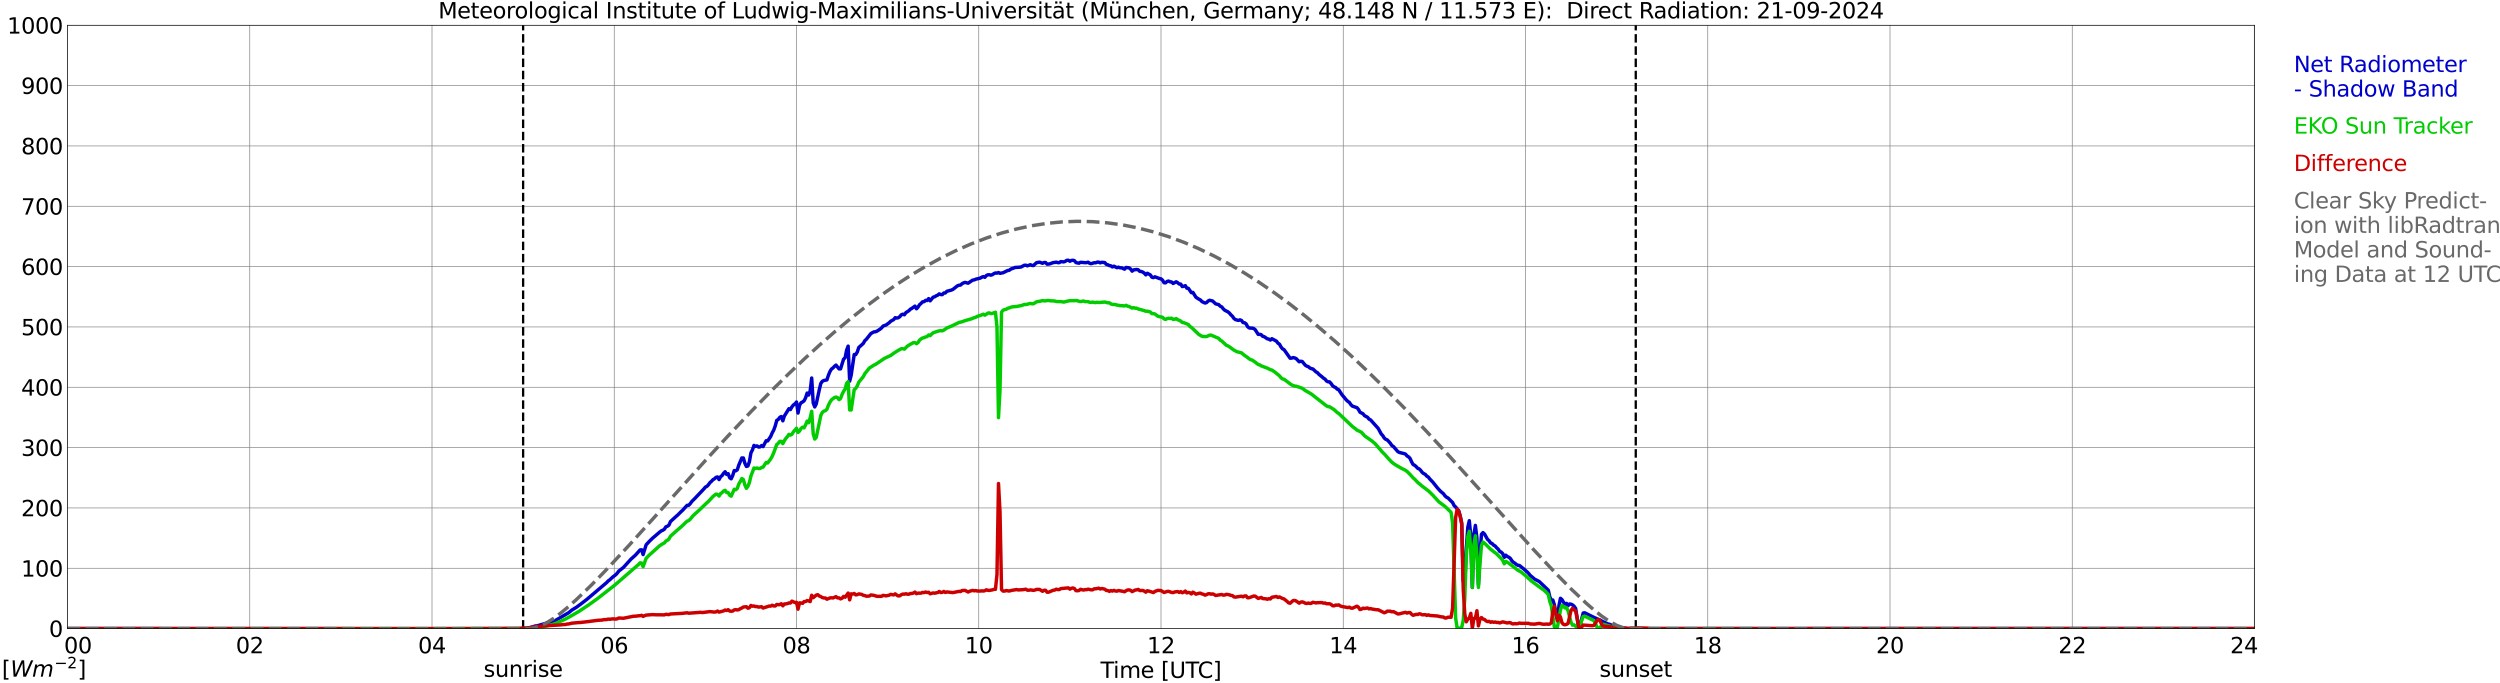 <?xml version="1.0" encoding="utf-8" standalone="no"?>
<!DOCTYPE svg PUBLIC "-//W3C//DTD SVG 1.1//EN"
  "http://www.w3.org/Graphics/SVG/1.1/DTD/svg11.dtd">
<svg xmlns:xlink="http://www.w3.org/1999/xlink" width="1085.4pt" height="296.64pt" viewBox="0 0 1085.4 296.64" xmlns="http://www.w3.org/2000/svg" version="1.1">
 <defs>
  <style type="text/css">*{stroke-linejoin: round; stroke-linecap: butt}</style>
 </defs>
 <g id="figure_1">
  <g id="patch_1">
   <path d="M 0 296.64 
L 1085.4 296.64 
L 1085.4 0 
L 0 0 
z
" style="fill: #ffffff"/>
  </g>
  <g id="axes_1">
   <g id="patch_2">
    <path d="M 29.306 272.909 
L 978.814 272.909 
L 978.814 10.976 
L 29.306 10.976 
z
" style="fill: #ffffff"/>
   </g>
   <g id="patch_3">
    <path d="M 978.814 272.909 
L 978.814 272.909 
L 978.814 10.976 
L 978.814 10.976 
z
" clip-path="url(#p77aeced40c)" style="fill: #d3d3d3; opacity: 0.25; stroke: #d3d3d3; stroke-linejoin: miter"/>
   </g>
   <g id="matplotlib.axis_1">
    <g id="xtick_1">
     <g id="line2d_1">
      <path d="M 29.306 272.909 
L 29.306 10.976 
" clip-path="url(#p77aeced40c)" style="fill: none; stroke: #808080; stroke-width: 0.3; stroke-linecap: square"/>
     </g>
     <g id="line2d_2"/>
     <g id="text_1">
      <!--    00 -->
      <g transform="translate(18.733 283.627) scale(0.095 -0.095)">
       <defs>
        <path id="DejaVuSans-20" transform="scale(0.016)"/>
        <path id="DejaVuSans-30" d="M 2034 4250 
Q 1547 4250 1301 3770 
Q 1056 3291 1056 2328 
Q 1056 1369 1301 889 
Q 1547 409 2034 409 
Q 2525 409 2770 889 
Q 3016 1369 3016 2328 
Q 3016 3291 2770 3770 
Q 2525 4250 2034 4250 
z
M 2034 4750 
Q 2819 4750 3233 4129 
Q 3647 3509 3647 2328 
Q 3647 1150 3233 529 
Q 2819 -91 2034 -91 
Q 1250 -91 836 529 
Q 422 1150 422 2328 
Q 422 3509 836 4129 
Q 1250 4750 2034 4750 
z
" transform="scale(0.016)"/>
       </defs>
       <use xlink:href="#DejaVuSans-20"/>
       <use xlink:href="#DejaVuSans-20" transform="translate(31.787 0)"/>
       <use xlink:href="#DejaVuSans-20" transform="translate(63.574 0)"/>
       <use xlink:href="#DejaVuSans-30" transform="translate(95.361 0)"/>
       <use xlink:href="#DejaVuSans-30" transform="translate(158.984 0)"/>
      </g>
     </g>
    </g>
    <g id="xtick_2">
     <g id="line2d_3">
      <path d="M 108.431 272.909 
L 108.431 10.976 
" clip-path="url(#p77aeced40c)" style="fill: none; stroke: #808080; stroke-width: 0.3; stroke-linecap: square"/>
     </g>
     <g id="line2d_4"/>
     <g id="text_2">
      <!-- 02 -->
      <g transform="translate(102.387 283.627) scale(0.095 -0.095)">
       <defs>
        <path id="DejaVuSans-32" d="M 1228 531 
L 3431 531 
L 3431 0 
L 469 0 
L 469 531 
Q 828 903 1448 1529 
Q 2069 2156 2228 2338 
Q 2531 2678 2651 2914 
Q 2772 3150 2772 3378 
Q 2772 3750 2511 3984 
Q 2250 4219 1831 4219 
Q 1534 4219 1204 4116 
Q 875 4013 500 3803 
L 500 4441 
Q 881 4594 1212 4672 
Q 1544 4750 1819 4750 
Q 2544 4750 2975 4387 
Q 3406 4025 3406 3419 
Q 3406 3131 3298 2873 
Q 3191 2616 2906 2266 
Q 2828 2175 2409 1742 
Q 1991 1309 1228 531 
z
" transform="scale(0.016)"/>
       </defs>
       <use xlink:href="#DejaVuSans-30"/>
       <use xlink:href="#DejaVuSans-32" transform="translate(63.623 0)"/>
      </g>
     </g>
    </g>
    <g id="xtick_3">
     <g id="line2d_5">
      <path d="M 187.557 272.909 
L 187.557 10.976 
" clip-path="url(#p77aeced40c)" style="fill: none; stroke: #808080; stroke-width: 0.3; stroke-linecap: square"/>
     </g>
     <g id="line2d_6"/>
     <g id="text_3">
      <!-- 04 -->
      <g transform="translate(181.513 283.627) scale(0.095 -0.095)">
       <defs>
        <path id="DejaVuSans-34" d="M 2419 4116 
L 825 1625 
L 2419 1625 
L 2419 4116 
z
M 2253 4666 
L 3047 4666 
L 3047 1625 
L 3713 1625 
L 3713 1100 
L 3047 1100 
L 3047 0 
L 2419 0 
L 2419 1100 
L 313 1100 
L 313 1709 
L 2253 4666 
z
" transform="scale(0.016)"/>
       </defs>
       <use xlink:href="#DejaVuSans-30"/>
       <use xlink:href="#DejaVuSans-34" transform="translate(63.623 0)"/>
      </g>
     </g>
    </g>
    <g id="xtick_4">
     <g id="line2d_7">
      <path d="M 266.683 272.909 
L 266.683 10.976 
" clip-path="url(#p77aeced40c)" style="fill: none; stroke: #808080; stroke-width: 0.3; stroke-linecap: square"/>
     </g>
     <g id="line2d_8"/>
     <g id="text_4">
      <!-- 06 -->
      <g transform="translate(260.638 283.627) scale(0.095 -0.095)">
       <defs>
        <path id="DejaVuSans-36" d="M 2113 2584 
Q 1688 2584 1439 2293 
Q 1191 2003 1191 1497 
Q 1191 994 1439 701 
Q 1688 409 2113 409 
Q 2538 409 2786 701 
Q 3034 994 3034 1497 
Q 3034 2003 2786 2293 
Q 2538 2584 2113 2584 
z
M 3366 4563 
L 3366 3988 
Q 3128 4100 2886 4159 
Q 2644 4219 2406 4219 
Q 1781 4219 1451 3797 
Q 1122 3375 1075 2522 
Q 1259 2794 1537 2939 
Q 1816 3084 2150 3084 
Q 2853 3084 3261 2657 
Q 3669 2231 3669 1497 
Q 3669 778 3244 343 
Q 2819 -91 2113 -91 
Q 1303 -91 875 529 
Q 447 1150 447 2328 
Q 447 3434 972 4092 
Q 1497 4750 2381 4750 
Q 2619 4750 2861 4703 
Q 3103 4656 3366 4563 
z
" transform="scale(0.016)"/>
       </defs>
       <use xlink:href="#DejaVuSans-30"/>
       <use xlink:href="#DejaVuSans-36" transform="translate(63.623 0)"/>
      </g>
     </g>
    </g>
    <g id="xtick_5">
     <g id="line2d_9">
      <path d="M 345.808 272.909 
L 345.808 10.976 
" clip-path="url(#p77aeced40c)" style="fill: none; stroke: #808080; stroke-width: 0.3; stroke-linecap: square"/>
     </g>
     <g id="line2d_10"/>
     <g id="text_5">
      <!-- 08 -->
      <g transform="translate(339.764 283.627) scale(0.095 -0.095)">
       <defs>
        <path id="DejaVuSans-38" d="M 2034 2216 
Q 1584 2216 1326 1975 
Q 1069 1734 1069 1313 
Q 1069 891 1326 650 
Q 1584 409 2034 409 
Q 2484 409 2743 651 
Q 3003 894 3003 1313 
Q 3003 1734 2745 1975 
Q 2488 2216 2034 2216 
z
M 1403 2484 
Q 997 2584 770 2862 
Q 544 3141 544 3541 
Q 544 4100 942 4425 
Q 1341 4750 2034 4750 
Q 2731 4750 3128 4425 
Q 3525 4100 3525 3541 
Q 3525 3141 3298 2862 
Q 3072 2584 2669 2484 
Q 3125 2378 3379 2068 
Q 3634 1759 3634 1313 
Q 3634 634 3220 271 
Q 2806 -91 2034 -91 
Q 1263 -91 848 271 
Q 434 634 434 1313 
Q 434 1759 690 2068 
Q 947 2378 1403 2484 
z
M 1172 3481 
Q 1172 3119 1398 2916 
Q 1625 2713 2034 2713 
Q 2441 2713 2670 2916 
Q 2900 3119 2900 3481 
Q 2900 3844 2670 4047 
Q 2441 4250 2034 4250 
Q 1625 4250 1398 4047 
Q 1172 3844 1172 3481 
z
" transform="scale(0.016)"/>
       </defs>
       <use xlink:href="#DejaVuSans-30"/>
       <use xlink:href="#DejaVuSans-38" transform="translate(63.623 0)"/>
      </g>
     </g>
    </g>
    <g id="xtick_6">
     <g id="line2d_11">
      <path d="M 424.934 272.909 
L 424.934 10.976 
" clip-path="url(#p77aeced40c)" style="fill: none; stroke: #808080; stroke-width: 0.3; stroke-linecap: square"/>
     </g>
     <g id="line2d_12"/>
     <g id="text_6">
      <!-- 10 -->
      <g transform="translate(418.89 283.627) scale(0.095 -0.095)">
       <defs>
        <path id="DejaVuSans-31" d="M 794 531 
L 1825 531 
L 1825 4091 
L 703 3866 
L 703 4441 
L 1819 4666 
L 2450 4666 
L 2450 531 
L 3481 531 
L 3481 0 
L 794 0 
L 794 531 
z
" transform="scale(0.016)"/>
       </defs>
       <use xlink:href="#DejaVuSans-31"/>
       <use xlink:href="#DejaVuSans-30" transform="translate(63.623 0)"/>
      </g>
     </g>
    </g>
    <g id="xtick_7">
     <g id="line2d_13">
      <path d="M 504.06 272.909 
L 504.06 10.976 
" clip-path="url(#p77aeced40c)" style="fill: none; stroke: #808080; stroke-width: 0.3; stroke-linecap: square"/>
     </g>
     <g id="line2d_14"/>
     <g id="text_7">
      <!-- 12 -->
      <g transform="translate(498.015 283.627) scale(0.095 -0.095)">
       <use xlink:href="#DejaVuSans-31"/>
       <use xlink:href="#DejaVuSans-32" transform="translate(63.623 0)"/>
      </g>
     </g>
    </g>
    <g id="xtick_8">
     <g id="line2d_15">
      <path d="M 583.185 272.909 
L 583.185 10.976 
" clip-path="url(#p77aeced40c)" style="fill: none; stroke: #808080; stroke-width: 0.3; stroke-linecap: square"/>
     </g>
     <g id="line2d_16"/>
     <g id="text_8">
      <!-- 14 -->
      <g transform="translate(577.141 283.627) scale(0.095 -0.095)">
       <use xlink:href="#DejaVuSans-31"/>
       <use xlink:href="#DejaVuSans-34" transform="translate(63.623 0)"/>
      </g>
     </g>
    </g>
    <g id="xtick_9">
     <g id="line2d_17">
      <path d="M 662.311 272.909 
L 662.311 10.976 
" clip-path="url(#p77aeced40c)" style="fill: none; stroke: #808080; stroke-width: 0.3; stroke-linecap: square"/>
     </g>
     <g id="line2d_18"/>
     <g id="text_9">
      <!-- 16 -->
      <g transform="translate(656.267 283.627) scale(0.095 -0.095)">
       <use xlink:href="#DejaVuSans-31"/>
       <use xlink:href="#DejaVuSans-36" transform="translate(63.623 0)"/>
      </g>
     </g>
    </g>
    <g id="xtick_10">
     <g id="line2d_19">
      <path d="M 741.437 272.909 
L 741.437 10.976 
" clip-path="url(#p77aeced40c)" style="fill: none; stroke: #808080; stroke-width: 0.3; stroke-linecap: square"/>
     </g>
     <g id="line2d_20"/>
     <g id="text_10">
      <!-- 18 -->
      <g transform="translate(735.392 283.627) scale(0.095 -0.095)">
       <use xlink:href="#DejaVuSans-31"/>
       <use xlink:href="#DejaVuSans-38" transform="translate(63.623 0)"/>
      </g>
     </g>
    </g>
    <g id="xtick_11">
     <g id="line2d_21">
      <path d="M 820.562 272.909 
L 820.562 10.976 
" clip-path="url(#p77aeced40c)" style="fill: none; stroke: #808080; stroke-width: 0.3; stroke-linecap: square"/>
     </g>
     <g id="line2d_22"/>
     <g id="text_11">
      <!-- 20 -->
      <g transform="translate(814.518 283.627) scale(0.095 -0.095)">
       <use xlink:href="#DejaVuSans-32"/>
       <use xlink:href="#DejaVuSans-30" transform="translate(63.623 0)"/>
      </g>
     </g>
    </g>
    <g id="xtick_12">
     <g id="line2d_23">
      <path d="M 899.688 272.909 
L 899.688 10.976 
" clip-path="url(#p77aeced40c)" style="fill: none; stroke: #808080; stroke-width: 0.3; stroke-linecap: square"/>
     </g>
     <g id="line2d_24"/>
     <g id="text_12">
      <!-- 22 -->
      <g transform="translate(893.644 283.627) scale(0.095 -0.095)">
       <use xlink:href="#DejaVuSans-32"/>
       <use xlink:href="#DejaVuSans-32" transform="translate(63.623 0)"/>
      </g>
     </g>
    </g>
    <g id="xtick_13">
     <g id="line2d_25">
      <path d="M 978.814 272.909 
L 978.814 10.976 
" clip-path="url(#p77aeced40c)" style="fill: none; stroke: #808080; stroke-width: 0.3; stroke-linecap: square"/>
     </g>
     <g id="line2d_26"/>
     <g id="text_13">
      <!-- 24    -->
      <g transform="translate(968.241 283.627) scale(0.095 -0.095)">
       <use xlink:href="#DejaVuSans-32"/>
       <use xlink:href="#DejaVuSans-34" transform="translate(63.623 0)"/>
       <use xlink:href="#DejaVuSans-20" transform="translate(127.246 0)"/>
       <use xlink:href="#DejaVuSans-20" transform="translate(159.033 0)"/>
       <use xlink:href="#DejaVuSans-20" transform="translate(190.82 0)"/>
      </g>
     </g>
    </g>
    <g id="text_14">
     <!-- Time [UTC] -->
     <g transform="translate(477.806 294.322) scale(0.095 -0.095)">
      <defs>
       <path id="DejaVuSans-54" d="M -19 4666 
L 3928 4666 
L 3928 4134 
L 2272 4134 
L 2272 0 
L 1638 0 
L 1638 4134 
L -19 4134 
L -19 4666 
z
" transform="scale(0.016)"/>
       <path id="DejaVuSans-69" d="M 603 3500 
L 1178 3500 
L 1178 0 
L 603 0 
L 603 3500 
z
M 603 4863 
L 1178 4863 
L 1178 4134 
L 603 4134 
L 603 4863 
z
" transform="scale(0.016)"/>
       <path id="DejaVuSans-6d" d="M 3328 2828 
Q 3544 3216 3844 3400 
Q 4144 3584 4550 3584 
Q 5097 3584 5394 3201 
Q 5691 2819 5691 2113 
L 5691 0 
L 5113 0 
L 5113 2094 
Q 5113 2597 4934 2840 
Q 4756 3084 4391 3084 
Q 3944 3084 3684 2787 
Q 3425 2491 3425 1978 
L 3425 0 
L 2847 0 
L 2847 2094 
Q 2847 2600 2669 2842 
Q 2491 3084 2119 3084 
Q 1678 3084 1418 2786 
Q 1159 2488 1159 1978 
L 1159 0 
L 581 0 
L 581 3500 
L 1159 3500 
L 1159 2956 
Q 1356 3278 1631 3431 
Q 1906 3584 2284 3584 
Q 2666 3584 2933 3390 
Q 3200 3197 3328 2828 
z
" transform="scale(0.016)"/>
       <path id="DejaVuSans-65" d="M 3597 1894 
L 3597 1613 
L 953 1613 
Q 991 1019 1311 708 
Q 1631 397 2203 397 
Q 2534 397 2845 478 
Q 3156 559 3463 722 
L 3463 178 
Q 3153 47 2828 -22 
Q 2503 -91 2169 -91 
Q 1331 -91 842 396 
Q 353 884 353 1716 
Q 353 2575 817 3079 
Q 1281 3584 2069 3584 
Q 2775 3584 3186 3129 
Q 3597 2675 3597 1894 
z
M 3022 2063 
Q 3016 2534 2758 2815 
Q 2500 3097 2075 3097 
Q 1594 3097 1305 2825 
Q 1016 2553 972 2059 
L 3022 2063 
z
" transform="scale(0.016)"/>
       <path id="DejaVuSans-5b" d="M 550 4863 
L 1875 4863 
L 1875 4416 
L 1125 4416 
L 1125 -397 
L 1875 -397 
L 1875 -844 
L 550 -844 
L 550 4863 
z
" transform="scale(0.016)"/>
       <path id="DejaVuSans-55" d="M 556 4666 
L 1191 4666 
L 1191 1831 
Q 1191 1081 1462 751 
Q 1734 422 2344 422 
Q 2950 422 3222 751 
Q 3494 1081 3494 1831 
L 3494 4666 
L 4128 4666 
L 4128 1753 
Q 4128 841 3676 375 
Q 3225 -91 2344 -91 
Q 1459 -91 1007 375 
Q 556 841 556 1753 
L 556 4666 
z
" transform="scale(0.016)"/>
       <path id="DejaVuSans-43" d="M 4122 4306 
L 4122 3641 
Q 3803 3938 3442 4084 
Q 3081 4231 2675 4231 
Q 1875 4231 1450 3742 
Q 1025 3253 1025 2328 
Q 1025 1406 1450 917 
Q 1875 428 2675 428 
Q 3081 428 3442 575 
Q 3803 722 4122 1019 
L 4122 359 
Q 3791 134 3420 21 
Q 3050 -91 2638 -91 
Q 1578 -91 968 557 
Q 359 1206 359 2328 
Q 359 3453 968 4101 
Q 1578 4750 2638 4750 
Q 3056 4750 3426 4639 
Q 3797 4528 4122 4306 
z
" transform="scale(0.016)"/>
       <path id="DejaVuSans-5d" d="M 1947 4863 
L 1947 -844 
L 622 -844 
L 622 -397 
L 1369 -397 
L 1369 4416 
L 622 4416 
L 622 4863 
L 1947 4863 
z
" transform="scale(0.016)"/>
      </defs>
      <use xlink:href="#DejaVuSans-54"/>
      <use xlink:href="#DejaVuSans-69" transform="translate(57.959 0)"/>
      <use xlink:href="#DejaVuSans-6d" transform="translate(85.742 0)"/>
      <use xlink:href="#DejaVuSans-65" transform="translate(183.154 0)"/>
      <use xlink:href="#DejaVuSans-20" transform="translate(244.678 0)"/>
      <use xlink:href="#DejaVuSans-5b" transform="translate(276.465 0)"/>
      <use xlink:href="#DejaVuSans-55" transform="translate(315.479 0)"/>
      <use xlink:href="#DejaVuSans-54" transform="translate(388.672 0)"/>
      <use xlink:href="#DejaVuSans-43" transform="translate(443.881 0)"/>
      <use xlink:href="#DejaVuSans-5d" transform="translate(513.705 0)"/>
     </g>
    </g>
   </g>
   <g id="matplotlib.axis_2">
    <g id="ytick_1">
     <g id="line2d_27">
      <path d="M 29.306 272.909 
L 978.814 272.909 
" clip-path="url(#p77aeced40c)" style="fill: none; stroke: #808080; stroke-width: 0.3; stroke-linecap: square"/>
     </g>
     <g id="line2d_28"/>
     <g id="text_15">
      <!-- 0 -->
      <g transform="translate(21.261 276.518) scale(0.095 -0.095)">
       <use xlink:href="#DejaVuSans-30"/>
      </g>
     </g>
    </g>
    <g id="ytick_2">
     <g id="line2d_29">
      <path d="M 29.306 246.715 
L 978.814 246.715 
" clip-path="url(#p77aeced40c)" style="fill: none; stroke: #808080; stroke-width: 0.3; stroke-linecap: square"/>
     </g>
     <g id="line2d_30"/>
     <g id="text_16">
      <!-- 100 -->
      <g transform="translate(9.173 250.325) scale(0.095 -0.095)">
       <use xlink:href="#DejaVuSans-31"/>
       <use xlink:href="#DejaVuSans-30" transform="translate(63.623 0)"/>
       <use xlink:href="#DejaVuSans-30" transform="translate(127.246 0)"/>
      </g>
     </g>
    </g>
    <g id="ytick_3">
     <g id="line2d_31">
      <path d="M 29.306 220.522 
L 978.814 220.522 
" clip-path="url(#p77aeced40c)" style="fill: none; stroke: #808080; stroke-width: 0.3; stroke-linecap: square"/>
     </g>
     <g id="line2d_32"/>
     <g id="text_17">
      <!-- 200 -->
      <g transform="translate(9.173 224.131) scale(0.095 -0.095)">
       <use xlink:href="#DejaVuSans-32"/>
       <use xlink:href="#DejaVuSans-30" transform="translate(63.623 0)"/>
       <use xlink:href="#DejaVuSans-30" transform="translate(127.246 0)"/>
      </g>
     </g>
    </g>
    <g id="ytick_4">
     <g id="line2d_33">
      <path d="M 29.306 194.329 
L 978.814 194.329 
" clip-path="url(#p77aeced40c)" style="fill: none; stroke: #808080; stroke-width: 0.3; stroke-linecap: square"/>
     </g>
     <g id="line2d_34"/>
     <g id="text_18">
      <!-- 300 -->
      <g transform="translate(9.173 197.938) scale(0.095 -0.095)">
       <defs>
        <path id="DejaVuSans-33" d="M 2597 2516 
Q 3050 2419 3304 2112 
Q 3559 1806 3559 1356 
Q 3559 666 3084 287 
Q 2609 -91 1734 -91 
Q 1441 -91 1130 -33 
Q 819 25 488 141 
L 488 750 
Q 750 597 1062 519 
Q 1375 441 1716 441 
Q 2309 441 2620 675 
Q 2931 909 2931 1356 
Q 2931 1769 2642 2001 
Q 2353 2234 1838 2234 
L 1294 2234 
L 1294 2753 
L 1863 2753 
Q 2328 2753 2575 2939 
Q 2822 3125 2822 3475 
Q 2822 3834 2567 4026 
Q 2313 4219 1838 4219 
Q 1578 4219 1281 4162 
Q 984 4106 628 3988 
L 628 4550 
Q 988 4650 1302 4700 
Q 1616 4750 1894 4750 
Q 2613 4750 3031 4423 
Q 3450 4097 3450 3541 
Q 3450 3153 3228 2886 
Q 3006 2619 2597 2516 
z
" transform="scale(0.016)"/>
       </defs>
       <use xlink:href="#DejaVuSans-33"/>
       <use xlink:href="#DejaVuSans-30" transform="translate(63.623 0)"/>
       <use xlink:href="#DejaVuSans-30" transform="translate(127.246 0)"/>
      </g>
     </g>
    </g>
    <g id="ytick_5">
     <g id="line2d_35">
      <path d="M 29.306 168.136 
L 978.814 168.136 
" clip-path="url(#p77aeced40c)" style="fill: none; stroke: #808080; stroke-width: 0.3; stroke-linecap: square"/>
     </g>
     <g id="line2d_36"/>
     <g id="text_19">
      <!-- 400 -->
      <g transform="translate(9.173 171.745) scale(0.095 -0.095)">
       <use xlink:href="#DejaVuSans-34"/>
       <use xlink:href="#DejaVuSans-30" transform="translate(63.623 0)"/>
       <use xlink:href="#DejaVuSans-30" transform="translate(127.246 0)"/>
      </g>
     </g>
    </g>
    <g id="ytick_6">
     <g id="line2d_37">
      <path d="M 29.306 141.942 
L 978.814 141.942 
" clip-path="url(#p77aeced40c)" style="fill: none; stroke: #808080; stroke-width: 0.3; stroke-linecap: square"/>
     </g>
     <g id="line2d_38"/>
     <g id="text_20">
      <!-- 500 -->
      <g transform="translate(9.173 145.551) scale(0.095 -0.095)">
       <defs>
        <path id="DejaVuSans-35" d="M 691 4666 
L 3169 4666 
L 3169 4134 
L 1269 4134 
L 1269 2991 
Q 1406 3038 1543 3061 
Q 1681 3084 1819 3084 
Q 2600 3084 3056 2656 
Q 3513 2228 3513 1497 
Q 3513 744 3044 326 
Q 2575 -91 1722 -91 
Q 1428 -91 1123 -41 
Q 819 9 494 109 
L 494 744 
Q 775 591 1075 516 
Q 1375 441 1709 441 
Q 2250 441 2565 725 
Q 2881 1009 2881 1497 
Q 2881 1984 2565 2268 
Q 2250 2553 1709 2553 
Q 1456 2553 1204 2497 
Q 953 2441 691 2322 
L 691 4666 
z
" transform="scale(0.016)"/>
       </defs>
       <use xlink:href="#DejaVuSans-35"/>
       <use xlink:href="#DejaVuSans-30" transform="translate(63.623 0)"/>
       <use xlink:href="#DejaVuSans-30" transform="translate(127.246 0)"/>
      </g>
     </g>
    </g>
    <g id="ytick_7">
     <g id="line2d_39">
      <path d="M 29.306 115.749 
L 978.814 115.749 
" clip-path="url(#p77aeced40c)" style="fill: none; stroke: #808080; stroke-width: 0.3; stroke-linecap: square"/>
     </g>
     <g id="line2d_40"/>
     <g id="text_21">
      <!-- 600 -->
      <g transform="translate(9.173 119.358) scale(0.095 -0.095)">
       <use xlink:href="#DejaVuSans-36"/>
       <use xlink:href="#DejaVuSans-30" transform="translate(63.623 0)"/>
       <use xlink:href="#DejaVuSans-30" transform="translate(127.246 0)"/>
      </g>
     </g>
    </g>
    <g id="ytick_8">
     <g id="line2d_41">
      <path d="M 29.306 89.556 
L 978.814 89.556 
" clip-path="url(#p77aeced40c)" style="fill: none; stroke: #808080; stroke-width: 0.3; stroke-linecap: square"/>
     </g>
     <g id="line2d_42"/>
     <g id="text_22">
      <!-- 700 -->
      <g transform="translate(9.173 93.165) scale(0.095 -0.095)">
       <defs>
        <path id="DejaVuSans-37" d="M 525 4666 
L 3525 4666 
L 3525 4397 
L 1831 0 
L 1172 0 
L 2766 4134 
L 525 4134 
L 525 4666 
z
" transform="scale(0.016)"/>
       </defs>
       <use xlink:href="#DejaVuSans-37"/>
       <use xlink:href="#DejaVuSans-30" transform="translate(63.623 0)"/>
       <use xlink:href="#DejaVuSans-30" transform="translate(127.246 0)"/>
      </g>
     </g>
    </g>
    <g id="ytick_9">
     <g id="line2d_43">
      <path d="M 29.306 63.362 
L 978.814 63.362 
" clip-path="url(#p77aeced40c)" style="fill: none; stroke: #808080; stroke-width: 0.3; stroke-linecap: square"/>
     </g>
     <g id="line2d_44"/>
     <g id="text_23">
      <!-- 800 -->
      <g transform="translate(9.173 66.972) scale(0.095 -0.095)">
       <use xlink:href="#DejaVuSans-38"/>
       <use xlink:href="#DejaVuSans-30" transform="translate(63.623 0)"/>
       <use xlink:href="#DejaVuSans-30" transform="translate(127.246 0)"/>
      </g>
     </g>
    </g>
    <g id="ytick_10">
     <g id="line2d_45">
      <path d="M 29.306 37.169 
L 978.814 37.169 
" clip-path="url(#p77aeced40c)" style="fill: none; stroke: #808080; stroke-width: 0.3; stroke-linecap: square"/>
     </g>
     <g id="line2d_46"/>
     <g id="text_24">
      <!-- 900 -->
      <g transform="translate(9.173 40.778) scale(0.095 -0.095)">
       <defs>
        <path id="DejaVuSans-39" d="M 703 97 
L 703 672 
Q 941 559 1184 500 
Q 1428 441 1663 441 
Q 2288 441 2617 861 
Q 2947 1281 2994 2138 
Q 2813 1869 2534 1725 
Q 2256 1581 1919 1581 
Q 1219 1581 811 2004 
Q 403 2428 403 3163 
Q 403 3881 828 4315 
Q 1253 4750 1959 4750 
Q 2769 4750 3195 4129 
Q 3622 3509 3622 2328 
Q 3622 1225 3098 567 
Q 2575 -91 1691 -91 
Q 1453 -91 1209 -44 
Q 966 3 703 97 
z
M 1959 2075 
Q 2384 2075 2632 2365 
Q 2881 2656 2881 3163 
Q 2881 3666 2632 3958 
Q 2384 4250 1959 4250 
Q 1534 4250 1286 3958 
Q 1038 3666 1038 3163 
Q 1038 2656 1286 2365 
Q 1534 2075 1959 2075 
z
" transform="scale(0.016)"/>
       </defs>
       <use xlink:href="#DejaVuSans-39"/>
       <use xlink:href="#DejaVuSans-30" transform="translate(63.623 0)"/>
       <use xlink:href="#DejaVuSans-30" transform="translate(127.246 0)"/>
      </g>
     </g>
    </g>
    <g id="ytick_11">
     <g id="line2d_47">
      <path d="M 29.306 10.976 
L 978.814 10.976 
" clip-path="url(#p77aeced40c)" style="fill: none; stroke: #808080; stroke-width: 0.3; stroke-linecap: square"/>
     </g>
     <g id="line2d_48"/>
     <g id="text_25">
      <!-- 1000 -->
      <g transform="translate(3.128 14.585) scale(0.095 -0.095)">
       <use xlink:href="#DejaVuSans-31"/>
       <use xlink:href="#DejaVuSans-30" transform="translate(63.623 0)"/>
       <use xlink:href="#DejaVuSans-30" transform="translate(127.246 0)"/>
       <use xlink:href="#DejaVuSans-30" transform="translate(190.869 0)"/>
      </g>
     </g>
    </g>
   </g>
   <g id="line2d_49">
    <path d="M 227.12 272.909 
L 227.12 10.976 
" clip-path="url(#p77aeced40c)" style="fill: none; stroke-dasharray: 3.7,1.6; stroke-dashoffset: 0; stroke: #000000"/>
   </g>
   <g id="line2d_50">
    <path d="M 710.182 272.909 
L 710.182 10.976 
" clip-path="url(#p77aeced40c)" style="fill: none; stroke-dasharray: 3.7,1.6; stroke-dashoffset: 0; stroke: #000000"/>
   </g>
   <g id="line2d_51">
    <path d="M 29.306 272.909 
L 224.482 272.985 
L 225.801 273.024 
L 226.461 272.83 
L 229.098 272.686 
L 230.417 272.401 
L 232.395 271.78 
L 233.054 271.741 
L 240.967 269.48 
L 246.901 266.007 
L 248.22 264.902 
L 250.198 263.684 
L 252.176 262.246 
L 254.814 260.205 
L 263.386 252.931 
L 264.045 252.211 
L 264.705 251.755 
L 266.023 250.529 
L 267.342 249.526 
L 268.002 248.827 
L 268.661 247.936 
L 270.639 246.393 
L 273.936 242.763 
L 275.914 240.982 
L 277.892 238.771 
L 278.552 238.679 
L 279.211 240.757 
L 280.53 236.532 
L 281.849 235.101 
L 283.167 233.794 
L 286.464 230.963 
L 287.124 230.468 
L 287.783 230.193 
L 288.442 229.758 
L 289.102 228.705 
L 289.761 228.48 
L 290.42 227.974 
L 291.08 226.463 
L 293.058 224.637 
L 294.377 223.464 
L 295.696 222.136 
L 296.355 221.549 
L 297.674 220.08 
L 298.333 219.391 
L 298.992 219.37 
L 299.652 218.699 
L 300.311 217.777 
L 301.63 216.46 
L 305.586 212.287 
L 306.246 211.475 
L 306.905 211.161 
L 307.564 210.472 
L 308.224 209.547 
L 308.883 208.974 
L 309.543 208.243 
L 310.202 207.879 
L 310.861 207.247 
L 311.521 207.067 
L 312.18 208.201 
L 312.839 206.996 
L 313.499 206.456 
L 314.158 205.495 
L 314.818 204.817 
L 315.477 205.961 
L 316.136 205.657 
L 316.796 207.42 
L 317.455 207.866 
L 318.114 206.425 
L 318.774 204.309 
L 319.433 204.411 
L 320.093 203.973 
L 320.752 201.928 
L 322.071 198.829 
L 322.73 198.829 
L 323.39 201.126 
L 324.049 202.504 
L 324.708 202.313 
L 325.368 200.419 
L 326.027 196.608 
L 326.686 195.329 
L 327.346 193.375 
L 328.005 193.831 
L 328.665 193.588 
L 329.324 194.093 
L 329.983 194.033 
L 330.643 193.454 
L 331.302 193.891 
L 332.621 191.348 
L 333.28 191.45 
L 334.599 189.504 
L 335.258 187.943 
L 335.918 186.749 
L 336.577 184.915 
L 337.236 182.513 
L 337.896 182.118 
L 338.555 181.193 
L 339.215 180.85 
L 339.874 182.702 
L 340.533 180.627 
L 342.512 177.442 
L 343.171 177.809 
L 343.83 176.622 
L 344.49 175.81 
L 345.149 175.365 
L 345.808 174.545 
L 346.468 179.325 
L 347.127 175.97 
L 347.787 174.857 
L 348.446 174.521 
L 349.105 174.013 
L 349.765 172.696 
L 350.424 170.661 
L 351.083 171.509 
L 351.743 169.676 
L 352.402 164.125 
L 353.062 174.904 
L 353.721 176.667 
L 354.38 175.37 
L 355.699 169.241 
L 356.359 166.496 
L 357.018 165.563 
L 357.677 165.199 
L 358.996 164.948 
L 359.655 162.952 
L 360.315 161.341 
L 360.974 160.238 
L 361.634 159.762 
L 362.293 159.044 
L 362.952 158.507 
L 364.271 160.157 
L 364.93 160.149 
L 366.249 155.924 
L 366.909 155.335 
L 367.568 152.035 
L 368.227 150.28 
L 368.887 165.485 
L 369.546 162.902 
L 370.865 153.915 
L 371.524 153.947 
L 372.184 152.844 
L 372.843 150.866 
L 374.162 149.69 
L 374.821 149.075 
L 375.481 147.901 
L 376.14 147.294 
L 378.118 144.789 
L 379.437 144.09 
L 380.096 144.04 
L 380.756 143.768 
L 382.074 142.917 
L 382.734 142.369 
L 383.393 141.57 
L 384.712 141.086 
L 386.031 140.132 
L 386.69 139.485 
L 388.009 138.744 
L 388.668 137.924 
L 389.328 138.087 
L 389.987 137.953 
L 390.646 137.5 
L 391.306 136.68 
L 391.965 136.405 
L 392.624 136.656 
L 393.284 135.745 
L 394.603 134.894 
L 395.262 134.218 
L 395.921 133.864 
L 397.24 132.903 
L 397.899 134.055 
L 398.559 133.348 
L 399.218 132.303 
L 399.878 131.748 
L 400.537 131.046 
L 401.196 130.978 
L 401.856 130.399 
L 402.515 130.472 
L 403.175 129.65 
L 403.834 130.603 
L 405.153 129.008 
L 405.812 128.859 
L 406.471 128.413 
L 407.131 128.138 
L 407.79 127.591 
L 408.45 127.887 
L 409.109 127.916 
L 409.768 127.206 
L 410.428 127.185 
L 411.087 126.475 
L 413.065 125.941 
L 413.725 125.637 
L 415.703 124.078 
L 416.362 123.835 
L 417.022 123.782 
L 417.681 123.175 
L 418.34 122.811 
L 419 122.606 
L 420.318 122.952 
L 422.297 121.606 
L 422.956 121.525 
L 423.615 121.221 
L 425.593 120.744 
L 426.253 120.348 
L 426.912 120.094 
L 427.572 120.401 
L 428.231 119.628 
L 428.89 119.316 
L 429.55 119.285 
L 430.209 119.476 
L 430.869 119.243 
L 431.528 118.787 
L 432.187 118.504 
L 432.847 118.586 
L 433.506 118.324 
L 434.165 118.667 
L 435.484 118.413 
L 436.803 117.784 
L 437.462 117.462 
L 438.122 117.37 
L 438.781 116.865 
L 440.759 116.116 
L 442.737 116.003 
L 443.397 115.88 
L 444.716 115.17 
L 445.375 115.139 
L 446.034 115.414 
L 447.353 114.929 
L 448.012 115.233 
L 448.672 115.293 
L 449.991 114.067 
L 451.309 113.813 
L 452.628 114.308 
L 453.287 113.965 
L 453.947 113.983 
L 454.606 114.683 
L 455.266 114.654 
L 455.925 114.505 
L 457.244 114.007 
L 457.903 113.957 
L 458.563 113.795 
L 459.222 114.025 
L 459.881 114.036 
L 460.541 113.58 
L 461.859 113.711 
L 462.519 113.449 
L 463.178 113.012 
L 463.838 112.97 
L 464.497 113.426 
L 465.156 113.072 
L 465.816 112.991 
L 466.475 113.164 
L 467.134 114.004 
L 468.453 114.279 
L 469.113 113.873 
L 471.091 114.036 
L 471.75 114.023 
L 472.409 113.832 
L 473.069 114.308 
L 473.728 114.489 
L 475.047 114.065 
L 475.706 114.096 
L 476.366 113.803 
L 477.025 113.8 
L 477.685 114.125 
L 478.344 113.871 
L 479.663 114.015 
L 480.322 114.785 
L 480.981 114.947 
L 481.641 115.311 
L 482.3 115.414 
L 482.96 115.888 
L 483.619 115.563 
L 484.938 116.223 
L 485.597 116.008 
L 486.256 116.262 
L 486.916 116.262 
L 488.235 116.86 
L 488.894 116.121 
L 490.213 116.283 
L 490.872 116.818 
L 491.532 117.721 
L 492.191 117.174 
L 493.51 116.993 
L 494.169 117.135 
L 494.828 117.8 
L 495.488 117.881 
L 496.147 118.135 
L 496.807 118.583 
L 497.466 119.332 
L 498.125 118.651 
L 499.444 119.361 
L 500.103 120.343 
L 500.763 120.527 
L 501.422 120.181 
L 503.4 120.93 
L 504.06 121.061 
L 504.719 121.619 
L 505.379 122.743 
L 506.038 122.795 
L 506.697 122.187 
L 507.357 122.025 
L 508.016 122.358 
L 508.675 122.439 
L 509.335 123.057 
L 510.654 122.35 
L 511.313 122.753 
L 511.972 123.321 
L 512.632 123.35 
L 513.291 124.424 
L 513.95 124.283 
L 514.61 124.018 
L 515.269 125.11 
L 515.929 125.173 
L 517.247 127.067 
L 517.907 126.957 
L 519.226 129.053 
L 520.544 129.914 
L 521.204 130.25 
L 521.863 130.967 
L 523.182 131.564 
L 523.841 131.371 
L 524.501 130.695 
L 525.16 130.367 
L 526.479 130.682 
L 527.797 131.929 
L 529.116 132.251 
L 529.776 132.942 
L 530.435 133.243 
L 531.094 134.084 
L 531.754 134.702 
L 533.073 135.37 
L 533.732 135.878 
L 534.391 136.688 
L 535.051 137.275 
L 535.71 138.239 
L 536.369 138.757 
L 537.688 139.121 
L 538.348 138.865 
L 539.007 139.129 
L 539.666 140.012 
L 540.326 140.143 
L 540.985 140.557 
L 541.644 141.803 
L 542.304 142.351 
L 542.963 142.463 
L 543.623 142.453 
L 544.282 142.615 
L 544.941 143.11 
L 546.26 145.167 
L 546.919 145.159 
L 547.579 145.321 
L 548.238 146.039 
L 548.898 146.191 
L 550.216 147.102 
L 550.876 147.225 
L 551.535 147.639 
L 552.195 147.053 
L 553.513 147.752 
L 554.173 148.116 
L 554.832 148.986 
L 555.491 149.42 
L 556.151 150.607 
L 556.81 151.448 
L 557.47 151.783 
L 560.107 155.51 
L 560.766 155.489 
L 561.426 155.235 
L 562.085 155.398 
L 562.745 155.694 
L 564.063 157.066 
L 564.723 156.833 
L 565.382 156.956 
L 566.701 158.559 
L 567.36 158.965 
L 568.02 159.198 
L 568.679 159.746 
L 569.338 160.06 
L 569.998 160.183 
L 571.317 161.43 
L 571.976 161.805 
L 572.635 162.533 
L 573.954 163.586 
L 574.613 164.175 
L 575.273 164.592 
L 575.932 165.422 
L 576.592 165.757 
L 577.251 165.807 
L 577.91 166.525 
L 578.57 167.489 
L 579.229 167.976 
L 579.889 168.24 
L 580.548 168.958 
L 581.207 169.202 
L 582.526 171.229 
L 584.504 173.62 
L 585.164 174.257 
L 585.823 174.684 
L 586.482 175.648 
L 587.142 176.318 
L 589.12 176.997 
L 589.779 177.735 
L 590.439 178.961 
L 591.757 179.642 
L 592.417 180.46 
L 593.736 181.169 
L 594.395 181.981 
L 595.054 182.314 
L 598.351 185.981 
L 599.67 188.404 
L 600.329 189.111 
L 600.989 190.177 
L 601.648 190.746 
L 602.307 190.997 
L 603.626 192.446 
L 604.286 193.428 
L 604.945 193.834 
L 606.923 196.115 
L 607.582 196.437 
L 609.561 196.925 
L 610.22 197.147 
L 610.879 197.957 
L 611.539 198.344 
L 612.198 199.033 
L 612.858 200.513 
L 613.517 201.687 
L 614.176 202.001 
L 614.836 202.577 
L 615.495 203.318 
L 616.154 203.57 
L 616.814 204.23 
L 617.473 205.11 
L 618.133 205.618 
L 618.792 205.943 
L 619.451 206.731 
L 620.111 207.098 
L 620.77 207.97 
L 622.089 209.338 
L 624.067 211.81 
L 625.386 213.267 
L 626.705 214.375 
L 627.364 215.286 
L 628.023 215.875 
L 628.683 216.211 
L 630.661 218.194 
L 631.32 219.498 
L 631.98 220.119 
L 633.298 221.748 
L 633.958 223.967 
L 634.617 227.078 
L 635.276 252.271 
L 635.936 253.56 
L 636.595 238.517 
L 637.255 228.954 
L 637.914 226.07 
L 638.573 232.765 
L 639.233 254.99 
L 639.892 232.168 
L 640.552 228.118 
L 641.211 233.598 
L 641.87 253.858 
L 642.53 240.901 
L 643.189 231.966 
L 643.848 231.235 
L 644.508 231.851 
L 645.827 234.172 
L 646.486 234.74 
L 647.145 235.712 
L 647.805 235.984 
L 648.464 236.683 
L 649.123 237.04 
L 649.783 237.82 
L 650.442 238.407 
L 651.102 239.374 
L 651.761 239.717 
L 652.42 240.379 
L 653.08 241.98 
L 653.739 241.037 
L 654.399 241.616 
L 655.058 241.912 
L 655.717 242.428 
L 656.377 243.431 
L 657.036 244.13 
L 657.695 244.497 
L 658.355 245.084 
L 659.014 245.429 
L 659.674 245.503 
L 661.652 247.103 
L 662.97 248.258 
L 663.63 248.91 
L 664.289 249.751 
L 666.267 251.436 
L 668.246 252.46 
L 669.564 253.706 
L 672.202 256.232 
L 672.861 259.139 
L 673.521 260.522 
L 674.18 260.512 
L 674.839 262.539 
L 675.499 266.491 
L 676.158 268.872 
L 676.817 263.12 
L 677.477 259.765 
L 678.136 260.294 
L 678.796 261.47 
L 679.455 262.293 
L 680.114 261.968 
L 680.774 262.961 
L 681.433 262.225 
L 682.092 262.316 
L 682.752 262.651 
L 683.411 263.209 
L 684.071 264.163 
L 685.389 272.278 
L 686.049 271.793 
L 686.708 268.681 
L 687.368 266.143 
L 688.027 266.049 
L 691.983 268.026 
L 693.961 268.904 
L 694.621 269.124 
L 695.939 269.928 
L 696.599 270.161 
L 697.918 270.821 
L 699.236 271.167 
L 699.896 271.898 
L 700.555 272.445 
L 701.874 272.105 
L 703.193 272.437 
L 704.511 272.613 
L 707.149 272.919 
L 707.808 273.145 
L 709.786 273.134 
L 710.446 273.116 
L 711.105 273.228 
L 715.062 273.105 
L 717.04 272.909 
L 978.154 272.909 
L 978.154 272.909 
" clip-path="url(#p77aeced40c)" style="fill: none; stroke: #0000cc; stroke-width: 1.5; stroke-linecap: square"/>
   </g>
   <g id="line2d_52">
    <path d="M 28.646 272.941 
L 136.125 272.926 
L 178.326 272.921 
L 231.076 272.857 
L 235.692 272.138 
L 239.648 271.192 
L 241.626 270.492 
L 245.583 268.738 
L 248.88 266.885 
L 251.517 265.328 
L 255.473 262.705 
L 259.43 259.865 
L 266.683 254.222 
L 277.233 245.071 
L 277.892 244.362 
L 278.552 244.447 
L 279.211 246.039 
L 280.53 242.381 
L 281.849 241.029 
L 286.464 236.885 
L 287.783 236.054 
L 288.442 235.72 
L 289.102 234.903 
L 289.761 234.576 
L 290.42 234.042 
L 291.08 232.804 
L 293.717 230.454 
L 296.355 228.169 
L 297.674 226.865 
L 298.333 226.268 
L 298.992 226.046 
L 299.652 225.419 
L 300.971 223.838 
L 303.608 221.442 
L 306.905 218.278 
L 307.564 217.713 
L 308.883 216.276 
L 309.543 215.546 
L 310.861 214.511 
L 311.521 214.673 
L 312.18 215.355 
L 312.839 214.333 
L 313.499 213.867 
L 314.158 213.173 
L 314.818 212.877 
L 315.477 213.812 
L 316.136 213.861 
L 316.796 215.027 
L 317.455 215.41 
L 318.774 212.423 
L 319.433 212.636 
L 320.093 212.051 
L 320.752 210.139 
L 321.411 209.057 
L 322.071 207.76 
L 322.73 208.194 
L 323.39 210.56 
L 324.049 212.004 
L 324.708 211.15 
L 325.368 209.469 
L 326.027 206.657 
L 327.346 203.196 
L 328.005 203.369 
L 328.665 203.173 
L 329.324 203.405 
L 329.983 203.416 
L 330.643 202.955 
L 331.302 202.81 
L 332.621 200.758 
L 333.28 201.019 
L 334.599 199.255 
L 335.258 198.089 
L 335.918 196.567 
L 337.236 192.991 
L 337.896 192.475 
L 338.555 191.616 
L 339.215 191.635 
L 339.874 192.588 
L 340.533 191.318 
L 341.193 190.319 
L 341.852 189.599 
L 342.512 188.571 
L 343.171 188.908 
L 343.83 188.536 
L 344.49 187.455 
L 345.808 185.944 
L 346.468 187.753 
L 347.127 187.141 
L 347.787 185.991 
L 348.446 185.478 
L 349.105 185.745 
L 349.765 184.448 
L 350.424 182.824 
L 351.083 183.528 
L 351.743 181.409 
L 352.402 178.591 
L 353.062 188.326 
L 353.721 190.612 
L 354.38 189.907 
L 356.359 180.382 
L 357.018 179.034 
L 357.677 178.498 
L 358.337 178.323 
L 358.996 177.703 
L 359.655 175.971 
L 360.315 174.639 
L 360.974 173.623 
L 362.293 172.591 
L 362.952 172.377 
L 363.612 172.631 
L 364.271 173.507 
L 364.93 173.04 
L 365.59 171.249 
L 366.249 169.89 
L 366.909 168.938 
L 367.568 166.466 
L 368.227 165.692 
L 368.887 177.966 
L 369.546 177.991 
L 370.865 169.166 
L 371.524 168.583 
L 372.184 167.576 
L 372.843 165.931 
L 374.821 163.515 
L 375.481 162.228 
L 377.459 159.767 
L 378.777 158.94 
L 379.437 158.517 
L 380.096 158.232 
L 384.053 155.564 
L 385.371 154.947 
L 386.69 154.348 
L 388.009 153.37 
L 389.987 152.121 
L 391.306 151.396 
L 391.965 151.391 
L 392.624 151.589 
L 393.943 150.287 
L 395.262 149.463 
L 396.581 148.757 
L 397.24 148.754 
L 397.899 149.21 
L 398.559 148.737 
L 399.218 147.693 
L 399.878 147.128 
L 400.537 146.762 
L 401.196 146.583 
L 401.856 146.29 
L 402.515 146.123 
L 403.175 145.422 
L 403.834 145.712 
L 404.493 145.013 
L 405.153 144.486 
L 407.131 143.806 
L 408.45 143.538 
L 409.109 143.658 
L 409.768 143.326 
L 411.087 142.395 
L 413.065 141.603 
L 416.362 140 
L 417.681 139.702 
L 419 139.199 
L 421.637 138.469 
L 422.956 137.923 
L 423.615 137.732 
L 424.275 137.381 
L 426.253 136.717 
L 426.912 136.414 
L 427.572 136.836 
L 428.231 136.459 
L 428.89 135.921 
L 429.55 135.861 
L 430.209 136.156 
L 430.869 136.057 
L 432.187 135.561 
L 432.847 142.052 
L 433.506 181.312 
L 434.165 169.254 
L 434.825 135.515 
L 435.484 134.696 
L 436.144 134.41 
L 436.803 134.305 
L 437.462 133.897 
L 439.44 133.223 
L 441.419 133.053 
L 442.737 132.792 
L 443.397 132.684 
L 444.716 132.179 
L 445.375 132.236 
L 447.353 131.729 
L 448.012 131.884 
L 448.672 131.89 
L 449.991 131.07 
L 450.65 130.886 
L 451.309 130.838 
L 452.628 130.5 
L 453.287 130.618 
L 453.947 130.616 
L 454.606 130.477 
L 455.266 130.457 
L 455.925 130.586 
L 457.903 130.68 
L 458.563 130.897 
L 459.881 130.951 
L 460.541 130.936 
L 461.859 131.147 
L 463.838 130.652 
L 464.497 130.547 
L 466.475 130.529 
L 467.134 130.482 
L 467.794 130.566 
L 468.453 130.812 
L 469.113 130.937 
L 470.431 130.667 
L 471.091 130.959 
L 472.409 130.957 
L 473.069 131.233 
L 473.728 131.306 
L 474.388 131.148 
L 475.047 131.338 
L 475.706 131.36 
L 476.366 131.222 
L 477.025 131.343 
L 479.663 131.131 
L 480.981 131.48 
L 481.641 131.457 
L 482.3 131.921 
L 482.96 132.178 
L 484.278 132.226 
L 484.938 132.478 
L 485.597 132.535 
L 486.256 132.703 
L 487.575 132.75 
L 488.235 132.852 
L 488.894 132.567 
L 489.553 132.931 
L 490.213 133.088 
L 491.532 133.769 
L 492.191 133.567 
L 492.85 133.805 
L 493.51 133.806 
L 494.169 134.146 
L 496.807 134.86 
L 497.466 135.141 
L 498.125 135.098 
L 499.444 135.443 
L 500.103 136.17 
L 500.763 136.162 
L 501.422 136.331 
L 502.741 137.339 
L 504.719 137.731 
L 505.379 138.424 
L 506.038 138.694 
L 506.697 138.306 
L 507.357 138.196 
L 508.016 138.276 
L 508.675 138.15 
L 509.335 138.676 
L 509.994 138.603 
L 510.654 138.312 
L 511.313 138.826 
L 511.972 139.039 
L 512.632 139.405 
L 513.291 139.995 
L 513.95 140.093 
L 515.269 140.6 
L 515.929 140.894 
L 516.588 141.726 
L 517.247 142.116 
L 520.544 145.247 
L 521.863 146.004 
L 522.522 146.106 
L 523.841 146.115 
L 525.16 145.515 
L 525.819 145.504 
L 529.116 146.907 
L 529.776 147.673 
L 530.435 148.059 
L 531.754 149.28 
L 532.413 149.904 
L 533.073 150.165 
L 533.732 150.556 
L 535.71 151.996 
L 537.029 152.701 
L 539.007 153.199 
L 540.326 154.302 
L 541.644 155.194 
L 542.304 155.761 
L 542.963 156.146 
L 543.623 156.314 
L 544.941 157.215 
L 546.26 158.256 
L 546.919 158.421 
L 547.579 158.844 
L 550.216 159.83 
L 551.535 160.502 
L 552.195 160.658 
L 553.513 161.554 
L 555.491 163.166 
L 556.151 163.978 
L 556.81 164.529 
L 557.47 164.656 
L 560.766 167.119 
L 562.085 167.617 
L 562.745 167.675 
L 564.063 168.103 
L 565.382 168.568 
L 566.701 169.563 
L 568.02 170.289 
L 569.338 171.074 
L 574.613 175.206 
L 575.932 176.222 
L 576.592 176.561 
L 577.251 176.606 
L 579.229 177.848 
L 580.548 179.105 
L 581.207 179.494 
L 587.142 185.154 
L 588.46 186.139 
L 589.12 186.726 
L 591.098 187.692 
L 592.417 189.19 
L 595.714 191.521 
L 597.032 192.638 
L 600.329 196.457 
L 600.989 197.041 
L 602.967 199.302 
L 604.286 200.686 
L 605.604 201.663 
L 608.242 203.198 
L 610.22 204.205 
L 610.879 204.681 
L 612.198 205.986 
L 613.517 207.46 
L 614.176 208.017 
L 615.495 209.426 
L 617.473 211.089 
L 620.111 213.07 
L 622.089 215.01 
L 624.726 217.892 
L 626.705 219.379 
L 627.364 219.865 
L 630.001 222.445 
L 630.661 227.107 
L 631.98 268.353 
L 632.639 272.726 
L 633.958 272.71 
L 634.617 272.368 
L 635.276 269.435 
L 635.936 259.934 
L 636.595 241.469 
L 637.255 233.019 
L 637.914 230.675 
L 638.573 239.378 
L 639.233 255.083 
L 639.892 236.586 
L 640.552 232.623 
L 641.211 241.355 
L 641.87 255.045 
L 642.53 244.909 
L 643.189 236.758 
L 643.848 235.362 
L 644.508 235.815 
L 647.145 238.453 
L 649.783 240.483 
L 651.102 241.821 
L 651.761 242.46 
L 652.42 243.306 
L 653.08 244.772 
L 653.739 243.714 
L 655.058 244.496 
L 659.014 247.591 
L 660.333 248.283 
L 662.311 249.929 
L 664.949 252.318 
L 667.586 254.278 
L 670.224 256.175 
L 671.542 257.388 
L 672.202 258.128 
L 672.861 261.111 
L 673.521 263.05 
L 674.839 272.208 
L 675.499 272.764 
L 676.158 272.253 
L 676.817 268.89 
L 677.477 264.811 
L 678.136 262.835 
L 678.796 263.286 
L 679.455 263.943 
L 680.114 263.803 
L 680.774 265.181 
L 682.092 270.217 
L 682.752 271.436 
L 683.411 271.297 
L 684.071 271.873 
L 684.73 272.669 
L 685.389 272.853 
L 686.049 271.902 
L 686.708 269.383 
L 687.368 267.673 
L 688.027 267.526 
L 690.005 268.469 
L 691.983 269.422 
L 692.643 270.626 
L 693.302 272.133 
L 693.961 272.849 
L 694.621 272.58 
L 695.28 271.569 
L 695.939 270.983 
L 698.577 271.733 
L 699.236 271.946 
L 699.896 272.329 
L 700.555 272.553 
L 702.533 272.603 
L 704.511 272.904 
L 737.48 272.921 
L 797.484 272.93 
L 831.112 272.938 
L 848.256 272.94 
L 913.535 272.946 
L 978.154 272.944 
L 978.154 272.944 
" clip-path="url(#p77aeced40c)" style="fill: none; stroke: #00cc00; stroke-width: 1.5; stroke-linecap: square"/>
   </g>
   <g id="line2d_53">
    <path d="M 29.306 272.877 
L 203.382 272.903 
L 227.12 272.801 
L 227.779 272.688 
L 228.439 272.749 
L 229.757 272.574 
L 232.395 272.018 
L 233.054 272.075 
L 235.692 271.778 
L 242.945 271.333 
L 244.923 271.143 
L 245.583 271.123 
L 246.242 270.922 
L 246.901 270.897 
L 248.22 270.57 
L 250.858 270.316 
L 252.176 270.243 
L 255.473 269.851 
L 259.43 269.323 
L 261.408 269.207 
L 262.067 269.044 
L 263.386 268.984 
L 264.045 268.794 
L 264.705 268.862 
L 266.023 268.691 
L 267.342 268.782 
L 268.002 268.653 
L 268.661 268.309 
L 270.639 268.427 
L 274.595 267.635 
L 275.255 267.519 
L 275.914 267.545 
L 277.233 267.347 
L 277.892 267.318 
L 278.552 267.141 
L 279.211 267.626 
L 279.87 267.276 
L 280.53 267.059 
L 283.167 266.839 
L 284.486 266.907 
L 288.442 266.947 
L 289.102 266.711 
L 290.42 266.841 
L 291.08 266.567 
L 296.355 266.289 
L 298.333 266.032 
L 298.992 266.233 
L 304.267 265.834 
L 304.927 265.955 
L 308.224 265.525 
L 310.202 265.757 
L 310.861 265.646 
L 311.521 265.302 
L 312.18 265.754 
L 314.158 265.231 
L 314.818 264.849 
L 315.477 265.059 
L 316.136 264.706 
L 316.796 265.302 
L 317.455 265.364 
L 318.114 265.306 
L 318.774 264.794 
L 319.433 264.683 
L 320.093 264.831 
L 320.752 264.697 
L 321.411 264.26 
L 322.071 263.978 
L 322.73 263.543 
L 324.049 263.409 
L 324.708 264.071 
L 325.368 263.858 
L 326.027 262.86 
L 326.686 263.197 
L 327.346 263.089 
L 328.005 263.371 
L 328.665 263.324 
L 329.324 263.596 
L 330.643 263.408 
L 331.302 263.99 
L 333.28 263.34 
L 333.94 263.129 
L 334.599 263.158 
L 335.258 262.763 
L 335.918 263.09 
L 336.577 263.086 
L 337.236 262.431 
L 337.896 262.551 
L 338.555 262.486 
L 339.215 262.124 
L 339.874 263.023 
L 340.533 262.218 
L 341.193 262.192 
L 341.852 262.051 
L 342.512 261.78 
L 343.171 261.81 
L 343.83 260.995 
L 345.149 261.605 
L 345.808 261.51 
L 346.468 264.482 
L 347.127 261.738 
L 347.787 261.775 
L 348.446 261.953 
L 349.105 261.177 
L 349.765 261.157 
L 350.424 260.745 
L 351.083 260.89 
L 351.743 261.176 
L 352.402 258.443 
L 353.062 259.487 
L 354.38 258.372 
L 355.04 258.184 
L 355.699 258.754 
L 356.359 259.023 
L 357.018 259.439 
L 357.677 259.61 
L 358.337 259.612 
L 358.996 260.154 
L 360.315 259.611 
L 360.974 259.524 
L 361.634 259.615 
L 362.952 259.038 
L 363.612 259.576 
L 364.271 259.558 
L 364.93 260.018 
L 365.59 259.743 
L 366.249 258.943 
L 366.909 259.306 
L 368.227 257.496 
L 368.887 260.428 
L 369.546 257.82 
L 370.206 257.937 
L 370.865 257.658 
L 371.524 258.273 
L 372.184 258.176 
L 372.843 257.844 
L 374.162 258.066 
L 374.821 258.469 
L 375.481 258.582 
L 376.14 258.856 
L 377.459 258.772 
L 378.118 258.299 
L 379.437 258.482 
L 380.756 258.909 
L 382.734 258.895 
L 383.393 258.483 
L 384.712 258.694 
L 386.031 258.417 
L 386.69 258.046 
L 388.009 258.283 
L 388.668 257.837 
L 389.328 258.367 
L 389.987 258.74 
L 390.646 258.682 
L 391.306 258.193 
L 391.965 257.923 
L 392.624 257.976 
L 393.284 257.777 
L 393.943 257.981 
L 394.603 257.992 
L 395.262 257.663 
L 395.921 257.655 
L 396.581 257.479 
L 397.24 257.058 
L 397.899 257.755 
L 398.559 257.52 
L 399.878 257.529 
L 400.537 257.193 
L 401.196 257.303 
L 401.856 257.018 
L 402.515 257.258 
L 403.175 257.136 
L 403.834 257.8 
L 405.153 257.431 
L 405.812 257.541 
L 407.131 257.241 
L 407.79 256.794 
L 408.45 257.258 
L 409.109 257.167 
L 409.768 256.789 
L 410.428 257.225 
L 411.087 256.989 
L 413.725 257.284 
L 416.362 256.744 
L 417.022 256.829 
L 417.681 256.382 
L 419 256.316 
L 420.318 257.037 
L 420.978 256.683 
L 422.297 256.336 
L 422.956 256.51 
L 423.615 256.397 
L 424.275 256.586 
L 425.593 256.613 
L 426.253 256.54 
L 426.912 256.589 
L 427.572 256.474 
L 428.231 256.078 
L 428.89 256.304 
L 429.55 256.333 
L 430.869 256.095 
L 431.528 255.875 
L 432.187 255.852 
L 432.847 249.442 
L 433.506 209.921 
L 434.165 222.321 
L 434.825 255.969 
L 435.484 256.626 
L 436.144 256.636 
L 436.803 256.388 
L 438.122 256.603 
L 439.44 256.275 
L 441.419 255.961 
L 442.078 256.125 
L 444.056 256.017 
L 445.375 255.812 
L 446.034 256.231 
L 446.694 256.251 
L 447.353 256.109 
L 448.672 256.312 
L 449.331 256.171 
L 449.991 255.906 
L 451.309 255.884 
L 452.628 256.717 
L 453.287 256.256 
L 453.947 256.276 
L 454.606 257.115 
L 455.266 257.106 
L 457.244 256.262 
L 457.903 256.186 
L 458.563 255.807 
L 459.222 255.959 
L 459.881 255.993 
L 460.541 255.553 
L 463.838 255.227 
L 464.497 255.788 
L 465.156 255.413 
L 465.816 255.261 
L 466.475 255.543 
L 467.134 256.431 
L 467.794 256.48 
L 468.453 256.376 
L 469.113 255.845 
L 470.431 256.186 
L 471.091 255.986 
L 471.75 256.025 
L 472.409 255.783 
L 473.728 256.091 
L 474.388 256.059 
L 475.047 255.636 
L 475.706 255.644 
L 477.025 255.366 
L 477.685 255.718 
L 478.344 255.507 
L 479.663 255.793 
L 480.322 256.363 
L 480.981 256.376 
L 481.641 256.764 
L 482.3 256.401 
L 482.96 256.619 
L 483.619 256.309 
L 484.278 256.592 
L 484.938 256.654 
L 485.597 256.382 
L 487.575 256.735 
L 488.235 256.916 
L 488.894 256.462 
L 489.553 256.149 
L 490.213 256.104 
L 490.872 256.309 
L 491.532 256.861 
L 492.85 256.176 
L 493.51 256.096 
L 494.169 255.897 
L 494.828 256.392 
L 496.147 256.361 
L 496.807 256.632 
L 497.466 257.1 
L 498.125 256.462 
L 499.444 256.827 
L 500.763 257.274 
L 501.422 256.759 
L 502.741 256.298 
L 504.06 256.394 
L 505.379 257.228 
L 506.697 256.79 
L 507.357 256.738 
L 508.675 257.197 
L 509.335 257.289 
L 509.994 256.988 
L 511.313 256.836 
L 511.972 257.192 
L 512.632 256.854 
L 513.291 257.338 
L 513.95 257.099 
L 514.61 256.615 
L 515.269 257.419 
L 515.929 257.188 
L 516.588 257.328 
L 517.247 257.86 
L 517.907 257.097 
L 518.566 257.455 
L 519.226 257.967 
L 520.544 257.576 
L 521.204 257.524 
L 521.863 257.872 
L 522.522 258.032 
L 523.182 258.383 
L 523.841 258.164 
L 524.501 257.807 
L 525.16 257.761 
L 525.819 257.984 
L 526.479 257.829 
L 527.138 258.114 
L 527.797 258.538 
L 530.435 258.094 
L 531.094 258.391 
L 531.754 258.331 
L 532.413 258.021 
L 533.732 258.231 
L 534.391 258.515 
L 535.051 258.555 
L 535.71 259.152 
L 536.369 259.255 
L 539.007 258.839 
L 539.666 259.129 
L 540.326 258.749 
L 540.985 258.724 
L 541.644 259.518 
L 542.304 259.499 
L 544.282 258.786 
L 544.941 258.804 
L 546.26 259.819 
L 547.579 259.386 
L 548.238 259.881 
L 549.557 259.962 
L 550.216 260.181 
L 550.876 259.916 
L 551.535 260.046 
L 552.195 259.303 
L 554.173 258.978 
L 554.832 259.4 
L 555.491 259.163 
L 556.81 259.828 
L 557.47 260.036 
L 558.788 261.091 
L 559.448 261.74 
L 560.107 261.906 
L 561.426 260.729 
L 562.085 260.69 
L 562.745 260.928 
L 564.063 261.872 
L 564.723 261.429 
L 565.382 261.297 
L 566.042 261.529 
L 566.701 261.905 
L 567.36 262.005 
L 568.02 261.818 
L 568.679 261.986 
L 569.338 261.895 
L 569.998 261.485 
L 571.317 261.763 
L 571.976 261.649 
L 573.954 261.624 
L 574.613 261.878 
L 575.273 261.794 
L 575.932 262.109 
L 577.251 262.109 
L 577.91 262.425 
L 578.57 262.995 
L 579.229 263.036 
L 579.889 262.679 
L 580.548 262.762 
L 581.207 262.616 
L 581.867 263.054 
L 582.526 263.309 
L 585.164 263.782 
L 585.823 263.602 
L 586.482 263.994 
L 587.142 264.073 
L 589.12 263.179 
L 589.779 263.617 
L 590.439 264.639 
L 591.098 264.472 
L 591.757 264.05 
L 592.417 264.178 
L 593.736 263.961 
L 594.395 264.361 
L 595.054 264.204 
L 595.714 264.43 
L 597.692 264.736 
L 598.351 264.728 
L 600.989 266.045 
L 601.648 265.817 
L 602.307 265.337 
L 603.626 265.355 
L 604.286 265.65 
L 604.945 265.523 
L 606.264 266.213 
L 606.923 266.567 
L 607.582 266.493 
L 608.901 266.153 
L 610.22 265.851 
L 610.879 266.185 
L 611.539 265.949 
L 612.198 265.956 
L 612.858 266.672 
L 613.517 267.135 
L 614.836 266.725 
L 615.495 266.801 
L 616.154 266.471 
L 616.814 266.6 
L 617.473 266.93 
L 618.792 266.859 
L 619.451 267.181 
L 620.111 266.937 
L 620.77 267.197 
L 624.067 267.442 
L 625.386 267.751 
L 626.705 267.904 
L 627.364 268.33 
L 628.023 268.268 
L 628.683 267.957 
L 630.001 267.99 
L 630.661 263.996 
L 631.98 224.674 
L 632.639 221.119 
L 633.298 221.922 
L 633.958 224.166 
L 634.617 227.619 
L 635.276 255.745 
L 635.936 266.535 
L 636.595 269.957 
L 637.255 268.843 
L 637.914 268.304 
L 638.573 266.295 
L 639.233 272.816 
L 639.892 268.49 
L 640.552 268.404 
L 641.211 265.152 
L 641.87 271.723 
L 642.53 268.9 
L 643.189 268.117 
L 643.848 268.783 
L 644.508 268.945 
L 645.167 269.565 
L 645.827 269.874 
L 646.486 269.75 
L 647.145 270.167 
L 647.805 269.964 
L 648.464 270.173 
L 649.123 270.052 
L 649.783 270.246 
L 650.442 270.225 
L 651.102 270.462 
L 652.42 269.983 
L 654.399 270.465 
L 655.058 270.324 
L 655.717 270.311 
L 656.377 270.747 
L 657.036 270.892 
L 657.695 270.726 
L 658.355 270.838 
L 659.014 270.748 
L 659.674 270.488 
L 660.333 270.627 
L 662.97 270.615 
L 663.63 270.619 
L 664.289 270.885 
L 666.267 270.978 
L 668.246 270.637 
L 669.564 270.944 
L 670.224 271.037 
L 671.542 270.943 
L 672.202 271.013 
L 672.861 270.937 
L 673.521 270.381 
L 674.18 265.495 
L 674.839 263.24 
L 676.158 269.528 
L 676.817 267.139 
L 677.477 267.862 
L 678.136 270.368 
L 678.796 271.093 
L 679.455 271.259 
L 680.114 271.074 
L 680.774 270.688 
L 682.092 265.008 
L 682.752 264.125 
L 683.411 264.822 
L 684.071 265.198 
L 684.73 268.465 
L 685.389 272.334 
L 686.049 272.8 
L 686.708 272.207 
L 687.368 271.379 
L 691.324 271.643 
L 691.983 271.514 
L 692.643 270.626 
L 693.302 269.465 
L 693.961 268.963 
L 694.621 269.452 
L 695.28 270.859 
L 695.939 271.854 
L 699.236 272.13 
L 700.555 272.801 
L 701.874 272.482 
L 702.533 272.633 
L 705.171 272.678 
L 707.149 272.901 
L 707.808 272.677 
L 709.786 272.686 
L 710.446 272.704 
L 711.105 272.592 
L 715.062 272.716 
L 717.04 272.904 
L 978.154 272.873 
L 978.154 272.873 
" clip-path="url(#p77aeced40c)" style="fill: none; stroke: #cc0000; stroke-width: 1.5; stroke-linecap: square"/>
   </g>
   <g id="line2d_54">
    <path d="M 29.306 272.909 
L 230.417 272.902 
L 233.714 272.15 
L 237.011 270.598 
L 240.308 268.511 
L 243.604 266.045 
L 246.901 263.301 
L 250.198 260.347 
L 256.792 253.986 
L 263.386 247.208 
L 273.277 236.568 
L 286.464 221.946 
L 306.246 199.952 
L 316.136 189.201 
L 326.027 178.745 
L 335.918 168.666 
L 342.512 162.19 
L 349.105 155.933 
L 355.699 149.912 
L 362.293 144.145 
L 368.887 138.647 
L 375.481 133.432 
L 382.074 128.515 
L 388.668 123.907 
L 395.262 119.621 
L 401.856 115.667 
L 408.45 112.055 
L 415.043 108.794 
L 421.637 105.891 
L 428.231 103.354 
L 434.825 101.189 
L 441.419 99.402 
L 448.012 97.995 
L 454.606 96.973 
L 461.2 96.338 
L 467.794 96.092 
L 474.388 96.235 
L 480.981 96.767 
L 487.575 97.687 
L 494.169 98.992 
L 500.763 100.679 
L 507.357 102.745 
L 513.95 105.185 
L 520.544 107.992 
L 527.138 111.16 
L 533.732 114.682 
L 540.326 118.548 
L 546.919 122.75 
L 553.513 127.276 
L 560.107 132.116 
L 566.701 137.258 
L 573.295 142.687 
L 579.889 148.389 
L 586.482 154.35 
L 593.076 160.552 
L 599.67 166.978 
L 609.561 176.995 
L 619.451 187.403 
L 629.342 198.121 
L 642.53 212.736 
L 665.608 238.401 
L 675.499 248.981 
L 682.092 255.68 
L 688.686 261.911 
L 691.983 264.768 
L 695.28 267.382 
L 698.577 269.669 
L 701.874 271.5 
L 705.171 272.679 
L 708.468 272.909 
L 975.517 272.909 
L 975.517 272.909 
" clip-path="url(#p77aeced40c)" style="fill: none; stroke-dasharray: 5.55,2.4; stroke-dashoffset: 0; stroke: #696969; stroke-width: 1.5"/>
   </g>
   <g id="patch_4">
    <path d="M 29.306 272.909 
L 29.306 10.976 
" style="fill: none; stroke: #000000; stroke-width: 0.3; stroke-linejoin: miter; stroke-linecap: square"/>
   </g>
   <g id="patch_5">
    <path d="M 978.814 272.909 
L 978.814 10.976 
" style="fill: none; stroke: #000000; stroke-width: 0.3; stroke-linejoin: miter; stroke-linecap: square"/>
   </g>
   <g id="patch_6">
    <path d="M 29.306 272.909 
L 978.814 272.909 
" style="fill: none; stroke: #000000; stroke-width: 0.3; stroke-linejoin: miter; stroke-linecap: square"/>
   </g>
   <g id="patch_7">
    <path d="M 29.306 10.976 
L 978.814 10.976 
" style="fill: none; stroke: #000000; stroke-width: 0.3; stroke-linejoin: miter; stroke-linecap: square"/>
   </g>
   <g id="text_26">
    <!-- sunrise -->
    <g transform="translate(209.955 293.863) scale(0.095 -0.095)">
     <defs>
      <path id="DejaVuSans-73" d="M 2834 3397 
L 2834 2853 
Q 2591 2978 2328 3040 
Q 2066 3103 1784 3103 
Q 1356 3103 1142 2972 
Q 928 2841 928 2578 
Q 928 2378 1081 2264 
Q 1234 2150 1697 2047 
L 1894 2003 
Q 2506 1872 2764 1633 
Q 3022 1394 3022 966 
Q 3022 478 2636 193 
Q 2250 -91 1575 -91 
Q 1294 -91 989 -36 
Q 684 19 347 128 
L 347 722 
Q 666 556 975 473 
Q 1284 391 1588 391 
Q 1994 391 2212 530 
Q 2431 669 2431 922 
Q 2431 1156 2273 1281 
Q 2116 1406 1581 1522 
L 1381 1569 
Q 847 1681 609 1914 
Q 372 2147 372 2553 
Q 372 3047 722 3315 
Q 1072 3584 1716 3584 
Q 2034 3584 2315 3537 
Q 2597 3491 2834 3397 
z
" transform="scale(0.016)"/>
      <path id="DejaVuSans-75" d="M 544 1381 
L 544 3500 
L 1119 3500 
L 1119 1403 
Q 1119 906 1312 657 
Q 1506 409 1894 409 
Q 2359 409 2629 706 
Q 2900 1003 2900 1516 
L 2900 3500 
L 3475 3500 
L 3475 0 
L 2900 0 
L 2900 538 
Q 2691 219 2414 64 
Q 2138 -91 1772 -91 
Q 1169 -91 856 284 
Q 544 659 544 1381 
z
M 1991 3584 
L 1991 3584 
z
" transform="scale(0.016)"/>
      <path id="DejaVuSans-6e" d="M 3513 2113 
L 3513 0 
L 2938 0 
L 2938 2094 
Q 2938 2591 2744 2837 
Q 2550 3084 2163 3084 
Q 1697 3084 1428 2787 
Q 1159 2491 1159 1978 
L 1159 0 
L 581 0 
L 581 3500 
L 1159 3500 
L 1159 2956 
Q 1366 3272 1645 3428 
Q 1925 3584 2291 3584 
Q 2894 3584 3203 3211 
Q 3513 2838 3513 2113 
z
" transform="scale(0.016)"/>
      <path id="DejaVuSans-72" d="M 2631 2963 
Q 2534 3019 2420 3045 
Q 2306 3072 2169 3072 
Q 1681 3072 1420 2755 
Q 1159 2438 1159 1844 
L 1159 0 
L 581 0 
L 581 3500 
L 1159 3500 
L 1159 2956 
Q 1341 3275 1631 3429 
Q 1922 3584 2338 3584 
Q 2397 3584 2469 3576 
Q 2541 3569 2628 3553 
L 2631 2963 
z
" transform="scale(0.016)"/>
     </defs>
     <use xlink:href="#DejaVuSans-73"/>
     <use xlink:href="#DejaVuSans-75" transform="translate(52.1 0)"/>
     <use xlink:href="#DejaVuSans-6e" transform="translate(115.479 0)"/>
     <use xlink:href="#DejaVuSans-72" transform="translate(178.857 0)"/>
     <use xlink:href="#DejaVuSans-69" transform="translate(219.971 0)"/>
     <use xlink:href="#DejaVuSans-73" transform="translate(247.754 0)"/>
     <use xlink:href="#DejaVuSans-65" transform="translate(299.854 0)"/>
    </g>
   </g>
   <g id="text_27">
    <!-- sunset -->
    <g transform="translate(694.428 293.863) scale(0.095 -0.095)">
     <defs>
      <path id="DejaVuSans-74" d="M 1172 4494 
L 1172 3500 
L 2356 3500 
L 2356 3053 
L 1172 3053 
L 1172 1153 
Q 1172 725 1289 603 
Q 1406 481 1766 481 
L 2356 481 
L 2356 0 
L 1766 0 
Q 1100 0 847 248 
Q 594 497 594 1153 
L 594 3053 
L 172 3053 
L 172 3500 
L 594 3500 
L 594 4494 
L 1172 4494 
z
" transform="scale(0.016)"/>
     </defs>
     <use xlink:href="#DejaVuSans-73"/>
     <use xlink:href="#DejaVuSans-75" transform="translate(52.1 0)"/>
     <use xlink:href="#DejaVuSans-6e" transform="translate(115.479 0)"/>
     <use xlink:href="#DejaVuSans-73" transform="translate(178.857 0)"/>
     <use xlink:href="#DejaVuSans-65" transform="translate(230.957 0)"/>
     <use xlink:href="#DejaVuSans-74" transform="translate(292.48 0)"/>
    </g>
   </g>
   <g id="text_28">
    <!-- [$Wm^{-2}$] -->
    <g transform="translate(0.821 293.863) scale(0.095 -0.095)">
     <defs>
      <path id="DejaVuSans-Oblique-57" d="M 616 4666 
L 1228 4666 
L 1453 697 
L 3213 4666 
L 3916 4666 
L 4147 697 
L 5888 4666 
L 6528 4666 
L 4453 0 
L 3659 0 
L 3444 3891 
L 1697 0 
L 903 0 
L 616 4666 
z
" transform="scale(0.016)"/>
      <path id="DejaVuSans-Oblique-6d" d="M 5747 2113 
L 5338 0 
L 4763 0 
L 5166 2094 
Q 5191 2228 5203 2325 
Q 5216 2422 5216 2491 
Q 5216 2772 5059 2928 
Q 4903 3084 4622 3084 
Q 4203 3084 3875 2770 
Q 3547 2456 3450 1953 
L 3066 0 
L 2491 0 
L 2900 2094 
Q 2925 2209 2937 2307 
Q 2950 2406 2950 2484 
Q 2950 2769 2794 2926 
Q 2638 3084 2363 3084 
Q 1938 3084 1609 2770 
Q 1281 2456 1184 1953 
L 800 0 
L 225 0 
L 909 3500 
L 1484 3500 
L 1375 2956 
Q 1609 3263 1923 3423 
Q 2238 3584 2597 3584 
Q 2978 3584 3223 3384 
Q 3469 3184 3519 2828 
Q 3781 3197 4126 3390 
Q 4472 3584 4856 3584 
Q 5306 3584 5551 3325 
Q 5797 3066 5797 2591 
Q 5797 2488 5784 2364 
Q 5772 2241 5747 2113 
z
" transform="scale(0.016)"/>
      <path id="DejaVuSans-2212" d="M 678 2272 
L 4684 2272 
L 4684 1741 
L 678 1741 
L 678 2272 
z
" transform="scale(0.016)"/>
     </defs>
     <use xlink:href="#DejaVuSans-5b" transform="translate(0 0.766)"/>
     <use xlink:href="#DejaVuSans-Oblique-57" transform="translate(39.014 0.766)"/>
     <use xlink:href="#DejaVuSans-Oblique-6d" transform="translate(137.891 0.766)"/>
     <use xlink:href="#DejaVuSans-2212" transform="translate(239.953 39.047) scale(0.7)"/>
     <use xlink:href="#DejaVuSans-32" transform="translate(298.605 39.047) scale(0.7)"/>
     <use xlink:href="#DejaVuSans-5d" transform="translate(345.875 0.766)"/>
    </g>
   </g>
   <g id="text_29">
    <!-- Net Radiometer  -->
    <g style="fill: #0000cc" transform="translate(995.905 31.291) scale(0.095 -0.095)">
     <defs>
      <path id="DejaVuSans-4e" d="M 628 4666 
L 1478 4666 
L 3547 763 
L 3547 4666 
L 4159 4666 
L 4159 0 
L 3309 0 
L 1241 3903 
L 1241 0 
L 628 0 
L 628 4666 
z
" transform="scale(0.016)"/>
      <path id="DejaVuSans-52" d="M 2841 2188 
Q 3044 2119 3236 1894 
Q 3428 1669 3622 1275 
L 4263 0 
L 3584 0 
L 2988 1197 
Q 2756 1666 2539 1819 
Q 2322 1972 1947 1972 
L 1259 1972 
L 1259 0 
L 628 0 
L 628 4666 
L 2053 4666 
Q 2853 4666 3247 4331 
Q 3641 3997 3641 3322 
Q 3641 2881 3436 2590 
Q 3231 2300 2841 2188 
z
M 1259 4147 
L 1259 2491 
L 2053 2491 
Q 2509 2491 2742 2702 
Q 2975 2913 2975 3322 
Q 2975 3731 2742 3939 
Q 2509 4147 2053 4147 
L 1259 4147 
z
" transform="scale(0.016)"/>
      <path id="DejaVuSans-61" d="M 2194 1759 
Q 1497 1759 1228 1600 
Q 959 1441 959 1056 
Q 959 750 1161 570 
Q 1363 391 1709 391 
Q 2188 391 2477 730 
Q 2766 1069 2766 1631 
L 2766 1759 
L 2194 1759 
z
M 3341 1997 
L 3341 0 
L 2766 0 
L 2766 531 
Q 2569 213 2275 61 
Q 1981 -91 1556 -91 
Q 1019 -91 701 211 
Q 384 513 384 1019 
Q 384 1609 779 1909 
Q 1175 2209 1959 2209 
L 2766 2209 
L 2766 2266 
Q 2766 2663 2505 2880 
Q 2244 3097 1772 3097 
Q 1472 3097 1187 3025 
Q 903 2953 641 2809 
L 641 3341 
Q 956 3463 1253 3523 
Q 1550 3584 1831 3584 
Q 2591 3584 2966 3190 
Q 3341 2797 3341 1997 
z
" transform="scale(0.016)"/>
      <path id="DejaVuSans-64" d="M 2906 2969 
L 2906 4863 
L 3481 4863 
L 3481 0 
L 2906 0 
L 2906 525 
Q 2725 213 2448 61 
Q 2172 -91 1784 -91 
Q 1150 -91 751 415 
Q 353 922 353 1747 
Q 353 2572 751 3078 
Q 1150 3584 1784 3584 
Q 2172 3584 2448 3432 
Q 2725 3281 2906 2969 
z
M 947 1747 
Q 947 1113 1208 752 
Q 1469 391 1925 391 
Q 2381 391 2643 752 
Q 2906 1113 2906 1747 
Q 2906 2381 2643 2742 
Q 2381 3103 1925 3103 
Q 1469 3103 1208 2742 
Q 947 2381 947 1747 
z
" transform="scale(0.016)"/>
      <path id="DejaVuSans-6f" d="M 1959 3097 
Q 1497 3097 1228 2736 
Q 959 2375 959 1747 
Q 959 1119 1226 758 
Q 1494 397 1959 397 
Q 2419 397 2687 759 
Q 2956 1122 2956 1747 
Q 2956 2369 2687 2733 
Q 2419 3097 1959 3097 
z
M 1959 3584 
Q 2709 3584 3137 3096 
Q 3566 2609 3566 1747 
Q 3566 888 3137 398 
Q 2709 -91 1959 -91 
Q 1206 -91 779 398 
Q 353 888 353 1747 
Q 353 2609 779 3096 
Q 1206 3584 1959 3584 
z
" transform="scale(0.016)"/>
     </defs>
     <use xlink:href="#DejaVuSans-4e"/>
     <use xlink:href="#DejaVuSans-65" transform="translate(74.805 0)"/>
     <use xlink:href="#DejaVuSans-74" transform="translate(136.328 0)"/>
     <use xlink:href="#DejaVuSans-20" transform="translate(175.537 0)"/>
     <use xlink:href="#DejaVuSans-52" transform="translate(207.324 0)"/>
     <use xlink:href="#DejaVuSans-61" transform="translate(274.557 0)"/>
     <use xlink:href="#DejaVuSans-64" transform="translate(335.836 0)"/>
     <use xlink:href="#DejaVuSans-69" transform="translate(399.312 0)"/>
     <use xlink:href="#DejaVuSans-6f" transform="translate(427.096 0)"/>
     <use xlink:href="#DejaVuSans-6d" transform="translate(488.277 0)"/>
     <use xlink:href="#DejaVuSans-65" transform="translate(585.689 0)"/>
     <use xlink:href="#DejaVuSans-74" transform="translate(647.213 0)"/>
     <use xlink:href="#DejaVuSans-65" transform="translate(686.422 0)"/>
     <use xlink:href="#DejaVuSans-72" transform="translate(747.945 0)"/>
     <use xlink:href="#DejaVuSans-20" transform="translate(789.059 0)"/>
    </g>
    <!-- - Shadow Band -->
    <g style="fill: #0000cc" transform="translate(995.905 41.929) scale(0.095 -0.095)">
     <defs>
      <path id="DejaVuSans-2d" d="M 313 2009 
L 1997 2009 
L 1997 1497 
L 313 1497 
L 313 2009 
z
" transform="scale(0.016)"/>
      <path id="DejaVuSans-53" d="M 3425 4513 
L 3425 3897 
Q 3066 4069 2747 4153 
Q 2428 4238 2131 4238 
Q 1616 4238 1336 4038 
Q 1056 3838 1056 3469 
Q 1056 3159 1242 3001 
Q 1428 2844 1947 2747 
L 2328 2669 
Q 3034 2534 3370 2195 
Q 3706 1856 3706 1288 
Q 3706 609 3251 259 
Q 2797 -91 1919 -91 
Q 1588 -91 1214 -16 
Q 841 59 441 206 
L 441 856 
Q 825 641 1194 531 
Q 1563 422 1919 422 
Q 2459 422 2753 634 
Q 3047 847 3047 1241 
Q 3047 1584 2836 1778 
Q 2625 1972 2144 2069 
L 1759 2144 
Q 1053 2284 737 2584 
Q 422 2884 422 3419 
Q 422 4038 858 4394 
Q 1294 4750 2059 4750 
Q 2388 4750 2728 4690 
Q 3069 4631 3425 4513 
z
" transform="scale(0.016)"/>
      <path id="DejaVuSans-68" d="M 3513 2113 
L 3513 0 
L 2938 0 
L 2938 2094 
Q 2938 2591 2744 2837 
Q 2550 3084 2163 3084 
Q 1697 3084 1428 2787 
Q 1159 2491 1159 1978 
L 1159 0 
L 581 0 
L 581 4863 
L 1159 4863 
L 1159 2956 
Q 1366 3272 1645 3428 
Q 1925 3584 2291 3584 
Q 2894 3584 3203 3211 
Q 3513 2838 3513 2113 
z
" transform="scale(0.016)"/>
      <path id="DejaVuSans-77" d="M 269 3500 
L 844 3500 
L 1563 769 
L 2278 3500 
L 2956 3500 
L 3675 769 
L 4391 3500 
L 4966 3500 
L 4050 0 
L 3372 0 
L 2619 2869 
L 1863 0 
L 1184 0 
L 269 3500 
z
" transform="scale(0.016)"/>
      <path id="DejaVuSans-42" d="M 1259 2228 
L 1259 519 
L 2272 519 
Q 2781 519 3026 730 
Q 3272 941 3272 1375 
Q 3272 1813 3026 2020 
Q 2781 2228 2272 2228 
L 1259 2228 
z
M 1259 4147 
L 1259 2741 
L 2194 2741 
Q 2656 2741 2882 2914 
Q 3109 3088 3109 3444 
Q 3109 3797 2882 3972 
Q 2656 4147 2194 4147 
L 1259 4147 
z
M 628 4666 
L 2241 4666 
Q 2963 4666 3353 4366 
Q 3744 4066 3744 3513 
Q 3744 3084 3544 2831 
Q 3344 2578 2956 2516 
Q 3422 2416 3680 2098 
Q 3938 1781 3938 1306 
Q 3938 681 3513 340 
Q 3088 0 2303 0 
L 628 0 
L 628 4666 
z
" transform="scale(0.016)"/>
     </defs>
     <use xlink:href="#DejaVuSans-2d"/>
     <use xlink:href="#DejaVuSans-20" transform="translate(36.084 0)"/>
     <use xlink:href="#DejaVuSans-53" transform="translate(67.871 0)"/>
     <use xlink:href="#DejaVuSans-68" transform="translate(131.348 0)"/>
     <use xlink:href="#DejaVuSans-61" transform="translate(194.727 0)"/>
     <use xlink:href="#DejaVuSans-64" transform="translate(256.006 0)"/>
     <use xlink:href="#DejaVuSans-6f" transform="translate(319.482 0)"/>
     <use xlink:href="#DejaVuSans-77" transform="translate(380.664 0)"/>
     <use xlink:href="#DejaVuSans-20" transform="translate(462.451 0)"/>
     <use xlink:href="#DejaVuSans-42" transform="translate(494.238 0)"/>
     <use xlink:href="#DejaVuSans-61" transform="translate(562.842 0)"/>
     <use xlink:href="#DejaVuSans-6e" transform="translate(624.121 0)"/>
     <use xlink:href="#DejaVuSans-64" transform="translate(687.5 0)"/>
    </g>
   </g>
   <g id="text_30">
    <!-- EKO Sun Tracker -->
    <g style="fill: #00cc00" transform="translate(995.905 58.008) scale(0.095 -0.095)">
     <defs>
      <path id="DejaVuSans-45" d="M 628 4666 
L 3578 4666 
L 3578 4134 
L 1259 4134 
L 1259 2753 
L 3481 2753 
L 3481 2222 
L 1259 2222 
L 1259 531 
L 3634 531 
L 3634 0 
L 628 0 
L 628 4666 
z
" transform="scale(0.016)"/>
      <path id="DejaVuSans-4b" d="M 628 4666 
L 1259 4666 
L 1259 2694 
L 3353 4666 
L 4166 4666 
L 1850 2491 
L 4331 0 
L 3500 0 
L 1259 2247 
L 1259 0 
L 628 0 
L 628 4666 
z
" transform="scale(0.016)"/>
      <path id="DejaVuSans-4f" d="M 2522 4238 
Q 1834 4238 1429 3725 
Q 1025 3213 1025 2328 
Q 1025 1447 1429 934 
Q 1834 422 2522 422 
Q 3209 422 3611 934 
Q 4013 1447 4013 2328 
Q 4013 3213 3611 3725 
Q 3209 4238 2522 4238 
z
M 2522 4750 
Q 3503 4750 4090 4092 
Q 4678 3434 4678 2328 
Q 4678 1225 4090 567 
Q 3503 -91 2522 -91 
Q 1538 -91 948 565 
Q 359 1222 359 2328 
Q 359 3434 948 4092 
Q 1538 4750 2522 4750 
z
" transform="scale(0.016)"/>
      <path id="DejaVuSans-63" d="M 3122 3366 
L 3122 2828 
Q 2878 2963 2633 3030 
Q 2388 3097 2138 3097 
Q 1578 3097 1268 2742 
Q 959 2388 959 1747 
Q 959 1106 1268 751 
Q 1578 397 2138 397 
Q 2388 397 2633 464 
Q 2878 531 3122 666 
L 3122 134 
Q 2881 22 2623 -34 
Q 2366 -91 2075 -91 
Q 1284 -91 818 406 
Q 353 903 353 1747 
Q 353 2603 823 3093 
Q 1294 3584 2113 3584 
Q 2378 3584 2631 3529 
Q 2884 3475 3122 3366 
z
" transform="scale(0.016)"/>
      <path id="DejaVuSans-6b" d="M 581 4863 
L 1159 4863 
L 1159 1991 
L 2875 3500 
L 3609 3500 
L 1753 1863 
L 3688 0 
L 2938 0 
L 1159 1709 
L 1159 0 
L 581 0 
L 581 4863 
z
" transform="scale(0.016)"/>
     </defs>
     <use xlink:href="#DejaVuSans-45"/>
     <use xlink:href="#DejaVuSans-4b" transform="translate(63.184 0)"/>
     <use xlink:href="#DejaVuSans-4f" transform="translate(123.26 0)"/>
     <use xlink:href="#DejaVuSans-20" transform="translate(201.971 0)"/>
     <use xlink:href="#DejaVuSans-53" transform="translate(233.758 0)"/>
     <use xlink:href="#DejaVuSans-75" transform="translate(297.234 0)"/>
     <use xlink:href="#DejaVuSans-6e" transform="translate(360.613 0)"/>
     <use xlink:href="#DejaVuSans-20" transform="translate(423.992 0)"/>
     <use xlink:href="#DejaVuSans-54" transform="translate(455.779 0)"/>
     <use xlink:href="#DejaVuSans-72" transform="translate(502.113 0)"/>
     <use xlink:href="#DejaVuSans-61" transform="translate(543.227 0)"/>
     <use xlink:href="#DejaVuSans-63" transform="translate(604.506 0)"/>
     <use xlink:href="#DejaVuSans-6b" transform="translate(659.486 0)"/>
     <use xlink:href="#DejaVuSans-65" transform="translate(713.771 0)"/>
     <use xlink:href="#DejaVuSans-72" transform="translate(775.295 0)"/>
    </g>
   </g>
   <g id="text_31">
    <!-- Difference -->
    <g style="fill: #cc0000" transform="translate(995.905 74.248) scale(0.095 -0.095)">
     <defs>
      <path id="DejaVuSans-44" d="M 1259 4147 
L 1259 519 
L 2022 519 
Q 2988 519 3436 956 
Q 3884 1394 3884 2338 
Q 3884 3275 3436 3711 
Q 2988 4147 2022 4147 
L 1259 4147 
z
M 628 4666 
L 1925 4666 
Q 3281 4666 3915 4102 
Q 4550 3538 4550 2338 
Q 4550 1131 3912 565 
Q 3275 0 1925 0 
L 628 0 
L 628 4666 
z
" transform="scale(0.016)"/>
      <path id="DejaVuSans-66" d="M 2375 4863 
L 2375 4384 
L 1825 4384 
Q 1516 4384 1395 4259 
Q 1275 4134 1275 3809 
L 1275 3500 
L 2222 3500 
L 2222 3053 
L 1275 3053 
L 1275 0 
L 697 0 
L 697 3053 
L 147 3053 
L 147 3500 
L 697 3500 
L 697 3744 
Q 697 4328 969 4595 
Q 1241 4863 1831 4863 
L 2375 4863 
z
" transform="scale(0.016)"/>
     </defs>
     <use xlink:href="#DejaVuSans-44"/>
     <use xlink:href="#DejaVuSans-69" transform="translate(77.002 0)"/>
     <use xlink:href="#DejaVuSans-66" transform="translate(104.785 0)"/>
     <use xlink:href="#DejaVuSans-66" transform="translate(139.99 0)"/>
     <use xlink:href="#DejaVuSans-65" transform="translate(175.195 0)"/>
     <use xlink:href="#DejaVuSans-72" transform="translate(236.719 0)"/>
     <use xlink:href="#DejaVuSans-65" transform="translate(275.582 0)"/>
     <use xlink:href="#DejaVuSans-6e" transform="translate(337.105 0)"/>
     <use xlink:href="#DejaVuSans-63" transform="translate(400.484 0)"/>
     <use xlink:href="#DejaVuSans-65" transform="translate(455.465 0)"/>
    </g>
   </g>
   <g id="text_32">
    <!-- Clear Sky Predict- -->
    <g style="fill: #696969" transform="translate(995.905 90.488) scale(0.095 -0.095)">
     <defs>
      <path id="DejaVuSans-6c" d="M 603 4863 
L 1178 4863 
L 1178 0 
L 603 0 
L 603 4863 
z
" transform="scale(0.016)"/>
      <path id="DejaVuSans-79" d="M 2059 -325 
Q 1816 -950 1584 -1140 
Q 1353 -1331 966 -1331 
L 506 -1331 
L 506 -850 
L 844 -850 
Q 1081 -850 1212 -737 
Q 1344 -625 1503 -206 
L 1606 56 
L 191 3500 
L 800 3500 
L 1894 763 
L 2988 3500 
L 3597 3500 
L 2059 -325 
z
" transform="scale(0.016)"/>
      <path id="DejaVuSans-50" d="M 1259 4147 
L 1259 2394 
L 2053 2394 
Q 2494 2394 2734 2622 
Q 2975 2850 2975 3272 
Q 2975 3691 2734 3919 
Q 2494 4147 2053 4147 
L 1259 4147 
z
M 628 4666 
L 2053 4666 
Q 2838 4666 3239 4311 
Q 3641 3956 3641 3272 
Q 3641 2581 3239 2228 
Q 2838 1875 2053 1875 
L 1259 1875 
L 1259 0 
L 628 0 
L 628 4666 
z
" transform="scale(0.016)"/>
     </defs>
     <use xlink:href="#DejaVuSans-43"/>
     <use xlink:href="#DejaVuSans-6c" transform="translate(69.824 0)"/>
     <use xlink:href="#DejaVuSans-65" transform="translate(97.607 0)"/>
     <use xlink:href="#DejaVuSans-61" transform="translate(159.131 0)"/>
     <use xlink:href="#DejaVuSans-72" transform="translate(220.41 0)"/>
     <use xlink:href="#DejaVuSans-20" transform="translate(261.523 0)"/>
     <use xlink:href="#DejaVuSans-53" transform="translate(293.311 0)"/>
     <use xlink:href="#DejaVuSans-6b" transform="translate(356.787 0)"/>
     <use xlink:href="#DejaVuSans-79" transform="translate(411.072 0)"/>
     <use xlink:href="#DejaVuSans-20" transform="translate(470.252 0)"/>
     <use xlink:href="#DejaVuSans-50" transform="translate(502.039 0)"/>
     <use xlink:href="#DejaVuSans-72" transform="translate(560.592 0)"/>
     <use xlink:href="#DejaVuSans-65" transform="translate(599.455 0)"/>
     <use xlink:href="#DejaVuSans-64" transform="translate(660.979 0)"/>
     <use xlink:href="#DejaVuSans-69" transform="translate(724.455 0)"/>
     <use xlink:href="#DejaVuSans-63" transform="translate(752.238 0)"/>
     <use xlink:href="#DejaVuSans-74" transform="translate(807.219 0)"/>
     <use xlink:href="#DejaVuSans-2d" transform="translate(846.428 0)"/>
    </g>
    <!-- ion with libRadtran -->
    <g style="fill: #696969" transform="translate(995.905 101.126) scale(0.095 -0.095)">
     <defs>
      <path id="DejaVuSans-62" d="M 3116 1747 
Q 3116 2381 2855 2742 
Q 2594 3103 2138 3103 
Q 1681 3103 1420 2742 
Q 1159 2381 1159 1747 
Q 1159 1113 1420 752 
Q 1681 391 2138 391 
Q 2594 391 2855 752 
Q 3116 1113 3116 1747 
z
M 1159 2969 
Q 1341 3281 1617 3432 
Q 1894 3584 2278 3584 
Q 2916 3584 3314 3078 
Q 3713 2572 3713 1747 
Q 3713 922 3314 415 
Q 2916 -91 2278 -91 
Q 1894 -91 1617 61 
Q 1341 213 1159 525 
L 1159 0 
L 581 0 
L 581 4863 
L 1159 4863 
L 1159 2969 
z
" transform="scale(0.016)"/>
     </defs>
     <use xlink:href="#DejaVuSans-69"/>
     <use xlink:href="#DejaVuSans-6f" transform="translate(27.783 0)"/>
     <use xlink:href="#DejaVuSans-6e" transform="translate(88.965 0)"/>
     <use xlink:href="#DejaVuSans-20" transform="translate(152.344 0)"/>
     <use xlink:href="#DejaVuSans-77" transform="translate(184.131 0)"/>
     <use xlink:href="#DejaVuSans-69" transform="translate(265.918 0)"/>
     <use xlink:href="#DejaVuSans-74" transform="translate(293.701 0)"/>
     <use xlink:href="#DejaVuSans-68" transform="translate(332.91 0)"/>
     <use xlink:href="#DejaVuSans-20" transform="translate(396.289 0)"/>
     <use xlink:href="#DejaVuSans-6c" transform="translate(428.076 0)"/>
     <use xlink:href="#DejaVuSans-69" transform="translate(455.859 0)"/>
     <use xlink:href="#DejaVuSans-62" transform="translate(483.643 0)"/>
     <use xlink:href="#DejaVuSans-52" transform="translate(547.119 0)"/>
     <use xlink:href="#DejaVuSans-61" transform="translate(614.352 0)"/>
     <use xlink:href="#DejaVuSans-64" transform="translate(675.631 0)"/>
     <use xlink:href="#DejaVuSans-74" transform="translate(739.107 0)"/>
     <use xlink:href="#DejaVuSans-72" transform="translate(778.316 0)"/>
     <use xlink:href="#DejaVuSans-61" transform="translate(819.43 0)"/>
     <use xlink:href="#DejaVuSans-6e" transform="translate(880.709 0)"/>
    </g>
    <!-- Model and Sound- -->
    <g style="fill: #696969" transform="translate(995.905 111.764) scale(0.095 -0.095)">
     <defs>
      <path id="DejaVuSans-4d" d="M 628 4666 
L 1569 4666 
L 2759 1491 
L 3956 4666 
L 4897 4666 
L 4897 0 
L 4281 0 
L 4281 4097 
L 3078 897 
L 2444 897 
L 1241 4097 
L 1241 0 
L 628 0 
L 628 4666 
z
" transform="scale(0.016)"/>
     </defs>
     <use xlink:href="#DejaVuSans-4d"/>
     <use xlink:href="#DejaVuSans-6f" transform="translate(86.279 0)"/>
     <use xlink:href="#DejaVuSans-64" transform="translate(147.461 0)"/>
     <use xlink:href="#DejaVuSans-65" transform="translate(210.938 0)"/>
     <use xlink:href="#DejaVuSans-6c" transform="translate(272.461 0)"/>
     <use xlink:href="#DejaVuSans-20" transform="translate(300.244 0)"/>
     <use xlink:href="#DejaVuSans-61" transform="translate(332.031 0)"/>
     <use xlink:href="#DejaVuSans-6e" transform="translate(393.311 0)"/>
     <use xlink:href="#DejaVuSans-64" transform="translate(456.689 0)"/>
     <use xlink:href="#DejaVuSans-20" transform="translate(520.166 0)"/>
     <use xlink:href="#DejaVuSans-53" transform="translate(551.953 0)"/>
     <use xlink:href="#DejaVuSans-6f" transform="translate(615.43 0)"/>
     <use xlink:href="#DejaVuSans-75" transform="translate(676.611 0)"/>
     <use xlink:href="#DejaVuSans-6e" transform="translate(739.99 0)"/>
     <use xlink:href="#DejaVuSans-64" transform="translate(803.369 0)"/>
     <use xlink:href="#DejaVuSans-2d" transform="translate(866.846 0)"/>
    </g>
    <!-- ing Data at 12 UTC -->
    <g style="fill: #696969" transform="translate(995.905 122.402) scale(0.095 -0.095)">
     <defs>
      <path id="DejaVuSans-67" d="M 2906 1791 
Q 2906 2416 2648 2759 
Q 2391 3103 1925 3103 
Q 1463 3103 1205 2759 
Q 947 2416 947 1791 
Q 947 1169 1205 825 
Q 1463 481 1925 481 
Q 2391 481 2648 825 
Q 2906 1169 2906 1791 
z
M 3481 434 
Q 3481 -459 3084 -895 
Q 2688 -1331 1869 -1331 
Q 1566 -1331 1297 -1286 
Q 1028 -1241 775 -1147 
L 775 -588 
Q 1028 -725 1275 -790 
Q 1522 -856 1778 -856 
Q 2344 -856 2625 -561 
Q 2906 -266 2906 331 
L 2906 616 
Q 2728 306 2450 153 
Q 2172 0 1784 0 
Q 1141 0 747 490 
Q 353 981 353 1791 
Q 353 2603 747 3093 
Q 1141 3584 1784 3584 
Q 2172 3584 2450 3431 
Q 2728 3278 2906 2969 
L 2906 3500 
L 3481 3500 
L 3481 434 
z
" transform="scale(0.016)"/>
     </defs>
     <use xlink:href="#DejaVuSans-69"/>
     <use xlink:href="#DejaVuSans-6e" transform="translate(27.783 0)"/>
     <use xlink:href="#DejaVuSans-67" transform="translate(91.162 0)"/>
     <use xlink:href="#DejaVuSans-20" transform="translate(154.639 0)"/>
     <use xlink:href="#DejaVuSans-44" transform="translate(186.426 0)"/>
     <use xlink:href="#DejaVuSans-61" transform="translate(263.428 0)"/>
     <use xlink:href="#DejaVuSans-74" transform="translate(324.707 0)"/>
     <use xlink:href="#DejaVuSans-61" transform="translate(363.916 0)"/>
     <use xlink:href="#DejaVuSans-20" transform="translate(425.195 0)"/>
     <use xlink:href="#DejaVuSans-61" transform="translate(456.982 0)"/>
     <use xlink:href="#DejaVuSans-74" transform="translate(518.262 0)"/>
     <use xlink:href="#DejaVuSans-20" transform="translate(557.471 0)"/>
     <use xlink:href="#DejaVuSans-31" transform="translate(589.258 0)"/>
     <use xlink:href="#DejaVuSans-32" transform="translate(652.881 0)"/>
     <use xlink:href="#DejaVuSans-20" transform="translate(716.504 0)"/>
     <use xlink:href="#DejaVuSans-55" transform="translate(748.291 0)"/>
     <use xlink:href="#DejaVuSans-54" transform="translate(821.484 0)"/>
     <use xlink:href="#DejaVuSans-43" transform="translate(876.693 0)"/>
    </g>
   </g>
   <g id="text_33">
    <!-- Meteorological Institute of Ludwig-Maximilians-Universität (München, Germany; 48.148 N / 11.573 E):  Direct Radiation: 21-09-2024 -->
    <g transform="translate(190.281 7.976) scale(0.095 -0.095)">
     <defs>
      <path id="DejaVuSans-49" d="M 628 4666 
L 1259 4666 
L 1259 0 
L 628 0 
L 628 4666 
z
" transform="scale(0.016)"/>
      <path id="DejaVuSans-4c" d="M 628 4666 
L 1259 4666 
L 1259 531 
L 3531 531 
L 3531 0 
L 628 0 
L 628 4666 
z
" transform="scale(0.016)"/>
      <path id="DejaVuSans-78" d="M 3513 3500 
L 2247 1797 
L 3578 0 
L 2900 0 
L 1881 1375 
L 863 0 
L 184 0 
L 1544 1831 
L 300 3500 
L 978 3500 
L 1906 2253 
L 2834 3500 
L 3513 3500 
z
" transform="scale(0.016)"/>
      <path id="DejaVuSans-76" d="M 191 3500 
L 800 3500 
L 1894 563 
L 2988 3500 
L 3597 3500 
L 2284 0 
L 1503 0 
L 191 3500 
z
" transform="scale(0.016)"/>
      <path id="DejaVuSans-e4" d="M 2194 1759 
Q 1497 1759 1228 1600 
Q 959 1441 959 1056 
Q 959 750 1161 570 
Q 1363 391 1709 391 
Q 2188 391 2477 730 
Q 2766 1069 2766 1631 
L 2766 1759 
L 2194 1759 
z
M 3341 1997 
L 3341 0 
L 2766 0 
L 2766 531 
Q 2569 213 2275 61 
Q 1981 -91 1556 -91 
Q 1019 -91 701 211 
Q 384 513 384 1019 
Q 384 1609 779 1909 
Q 1175 2209 1959 2209 
L 2766 2209 
L 2766 2266 
Q 2766 2663 2505 2880 
Q 2244 3097 1772 3097 
Q 1472 3097 1187 3025 
Q 903 2953 641 2809 
L 641 3341 
Q 956 3463 1253 3523 
Q 1550 3584 1831 3584 
Q 2591 3584 2966 3190 
Q 3341 2797 3341 1997 
z
M 2150 4850 
L 2784 4850 
L 2784 4219 
L 2150 4219 
L 2150 4850 
z
M 928 4850 
L 1562 4850 
L 1562 4219 
L 928 4219 
L 928 4850 
z
" transform="scale(0.016)"/>
      <path id="DejaVuSans-28" d="M 1984 4856 
Q 1566 4138 1362 3434 
Q 1159 2731 1159 2009 
Q 1159 1288 1364 580 
Q 1569 -128 1984 -844 
L 1484 -844 
Q 1016 -109 783 600 
Q 550 1309 550 2009 
Q 550 2706 781 3412 
Q 1013 4119 1484 4856 
L 1984 4856 
z
" transform="scale(0.016)"/>
      <path id="DejaVuSans-fc" d="M 544 1381 
L 544 3500 
L 1119 3500 
L 1119 1403 
Q 1119 906 1312 657 
Q 1506 409 1894 409 
Q 2359 409 2629 706 
Q 2900 1003 2900 1516 
L 2900 3500 
L 3475 3500 
L 3475 0 
L 2900 0 
L 2900 538 
Q 2691 219 2414 64 
Q 2138 -91 1772 -91 
Q 1169 -91 856 284 
Q 544 659 544 1381 
z
M 1991 3584 
L 1991 3584 
z
M 2278 4850 
L 2912 4850 
L 2912 4219 
L 2278 4219 
L 2278 4850 
z
M 1056 4850 
L 1690 4850 
L 1690 4219 
L 1056 4219 
L 1056 4850 
z
" transform="scale(0.016)"/>
      <path id="DejaVuSans-2c" d="M 750 794 
L 1409 794 
L 1409 256 
L 897 -744 
L 494 -744 
L 750 256 
L 750 794 
z
" transform="scale(0.016)"/>
      <path id="DejaVuSans-47" d="M 3809 666 
L 3809 1919 
L 2778 1919 
L 2778 2438 
L 4434 2438 
L 4434 434 
Q 4069 175 3628 42 
Q 3188 -91 2688 -91 
Q 1594 -91 976 548 
Q 359 1188 359 2328 
Q 359 3472 976 4111 
Q 1594 4750 2688 4750 
Q 3144 4750 3555 4637 
Q 3966 4525 4313 4306 
L 4313 3634 
Q 3963 3931 3569 4081 
Q 3175 4231 2741 4231 
Q 1884 4231 1454 3753 
Q 1025 3275 1025 2328 
Q 1025 1384 1454 906 
Q 1884 428 2741 428 
Q 3075 428 3337 486 
Q 3600 544 3809 666 
z
" transform="scale(0.016)"/>
      <path id="DejaVuSans-3b" d="M 750 3309 
L 1409 3309 
L 1409 2516 
L 750 2516 
L 750 3309 
z
M 750 794 
L 1409 794 
L 1409 256 
L 897 -744 
L 494 -744 
L 750 256 
L 750 794 
z
" transform="scale(0.016)"/>
      <path id="DejaVuSans-2e" d="M 684 794 
L 1344 794 
L 1344 0 
L 684 0 
L 684 794 
z
" transform="scale(0.016)"/>
      <path id="DejaVuSans-2f" d="M 1625 4666 
L 2156 4666 
L 531 -594 
L 0 -594 
L 1625 4666 
z
" transform="scale(0.016)"/>
      <path id="DejaVuSans-29" d="M 513 4856 
L 1013 4856 
Q 1481 4119 1714 3412 
Q 1947 2706 1947 2009 
Q 1947 1309 1714 600 
Q 1481 -109 1013 -844 
L 513 -844 
Q 928 -128 1133 580 
Q 1338 1288 1338 2009 
Q 1338 2731 1133 3434 
Q 928 4138 513 4856 
z
" transform="scale(0.016)"/>
      <path id="DejaVuSans-3a" d="M 750 794 
L 1409 794 
L 1409 0 
L 750 0 
L 750 794 
z
M 750 3309 
L 1409 3309 
L 1409 2516 
L 750 2516 
L 750 3309 
z
" transform="scale(0.016)"/>
     </defs>
     <use xlink:href="#DejaVuSans-4d"/>
     <use xlink:href="#DejaVuSans-65" transform="translate(86.279 0)"/>
     <use xlink:href="#DejaVuSans-74" transform="translate(147.803 0)"/>
     <use xlink:href="#DejaVuSans-65" transform="translate(187.012 0)"/>
     <use xlink:href="#DejaVuSans-6f" transform="translate(248.535 0)"/>
     <use xlink:href="#DejaVuSans-72" transform="translate(309.717 0)"/>
     <use xlink:href="#DejaVuSans-6f" transform="translate(348.58 0)"/>
     <use xlink:href="#DejaVuSans-6c" transform="translate(409.762 0)"/>
     <use xlink:href="#DejaVuSans-6f" transform="translate(437.545 0)"/>
     <use xlink:href="#DejaVuSans-67" transform="translate(498.727 0)"/>
     <use xlink:href="#DejaVuSans-69" transform="translate(562.203 0)"/>
     <use xlink:href="#DejaVuSans-63" transform="translate(589.986 0)"/>
     <use xlink:href="#DejaVuSans-61" transform="translate(644.967 0)"/>
     <use xlink:href="#DejaVuSans-6c" transform="translate(706.246 0)"/>
     <use xlink:href="#DejaVuSans-20" transform="translate(734.029 0)"/>
     <use xlink:href="#DejaVuSans-49" transform="translate(765.816 0)"/>
     <use xlink:href="#DejaVuSans-6e" transform="translate(795.309 0)"/>
     <use xlink:href="#DejaVuSans-73" transform="translate(858.688 0)"/>
     <use xlink:href="#DejaVuSans-74" transform="translate(910.787 0)"/>
     <use xlink:href="#DejaVuSans-69" transform="translate(949.996 0)"/>
     <use xlink:href="#DejaVuSans-74" transform="translate(977.779 0)"/>
     <use xlink:href="#DejaVuSans-75" transform="translate(1016.988 0)"/>
     <use xlink:href="#DejaVuSans-74" transform="translate(1080.367 0)"/>
     <use xlink:href="#DejaVuSans-65" transform="translate(1119.576 0)"/>
     <use xlink:href="#DejaVuSans-20" transform="translate(1181.1 0)"/>
     <use xlink:href="#DejaVuSans-6f" transform="translate(1212.887 0)"/>
     <use xlink:href="#DejaVuSans-66" transform="translate(1274.068 0)"/>
     <use xlink:href="#DejaVuSans-20" transform="translate(1309.273 0)"/>
     <use xlink:href="#DejaVuSans-4c" transform="translate(1341.061 0)"/>
     <use xlink:href="#DejaVuSans-75" transform="translate(1395.023 0)"/>
     <use xlink:href="#DejaVuSans-64" transform="translate(1458.402 0)"/>
     <use xlink:href="#DejaVuSans-77" transform="translate(1521.879 0)"/>
     <use xlink:href="#DejaVuSans-69" transform="translate(1603.666 0)"/>
     <use xlink:href="#DejaVuSans-67" transform="translate(1631.449 0)"/>
     <use xlink:href="#DejaVuSans-2d" transform="translate(1694.926 0)"/>
     <use xlink:href="#DejaVuSans-4d" transform="translate(1731.01 0)"/>
     <use xlink:href="#DejaVuSans-61" transform="translate(1817.289 0)"/>
     <use xlink:href="#DejaVuSans-78" transform="translate(1878.568 0)"/>
     <use xlink:href="#DejaVuSans-69" transform="translate(1937.748 0)"/>
     <use xlink:href="#DejaVuSans-6d" transform="translate(1965.531 0)"/>
     <use xlink:href="#DejaVuSans-69" transform="translate(2062.943 0)"/>
     <use xlink:href="#DejaVuSans-6c" transform="translate(2090.727 0)"/>
     <use xlink:href="#DejaVuSans-69" transform="translate(2118.51 0)"/>
     <use xlink:href="#DejaVuSans-61" transform="translate(2146.293 0)"/>
     <use xlink:href="#DejaVuSans-6e" transform="translate(2207.572 0)"/>
     <use xlink:href="#DejaVuSans-73" transform="translate(2270.951 0)"/>
     <use xlink:href="#DejaVuSans-2d" transform="translate(2323.051 0)"/>
     <use xlink:href="#DejaVuSans-55" transform="translate(2359.135 0)"/>
     <use xlink:href="#DejaVuSans-6e" transform="translate(2432.328 0)"/>
     <use xlink:href="#DejaVuSans-69" transform="translate(2495.707 0)"/>
     <use xlink:href="#DejaVuSans-76" transform="translate(2523.49 0)"/>
     <use xlink:href="#DejaVuSans-65" transform="translate(2582.67 0)"/>
     <use xlink:href="#DejaVuSans-72" transform="translate(2644.193 0)"/>
     <use xlink:href="#DejaVuSans-73" transform="translate(2685.307 0)"/>
     <use xlink:href="#DejaVuSans-69" transform="translate(2737.406 0)"/>
     <use xlink:href="#DejaVuSans-74" transform="translate(2765.189 0)"/>
     <use xlink:href="#DejaVuSans-e4" transform="translate(2804.398 0)"/>
     <use xlink:href="#DejaVuSans-74" transform="translate(2865.678 0)"/>
     <use xlink:href="#DejaVuSans-20" transform="translate(2904.887 0)"/>
     <use xlink:href="#DejaVuSans-28" transform="translate(2936.674 0)"/>
     <use xlink:href="#DejaVuSans-4d" transform="translate(2975.688 0)"/>
     <use xlink:href="#DejaVuSans-fc" transform="translate(3061.967 0)"/>
     <use xlink:href="#DejaVuSans-6e" transform="translate(3125.346 0)"/>
     <use xlink:href="#DejaVuSans-63" transform="translate(3188.725 0)"/>
     <use xlink:href="#DejaVuSans-68" transform="translate(3243.705 0)"/>
     <use xlink:href="#DejaVuSans-65" transform="translate(3307.084 0)"/>
     <use xlink:href="#DejaVuSans-6e" transform="translate(3368.607 0)"/>
     <use xlink:href="#DejaVuSans-2c" transform="translate(3431.986 0)"/>
     <use xlink:href="#DejaVuSans-20" transform="translate(3463.773 0)"/>
     <use xlink:href="#DejaVuSans-47" transform="translate(3495.561 0)"/>
     <use xlink:href="#DejaVuSans-65" transform="translate(3573.051 0)"/>
     <use xlink:href="#DejaVuSans-72" transform="translate(3634.574 0)"/>
     <use xlink:href="#DejaVuSans-6d" transform="translate(3673.938 0)"/>
     <use xlink:href="#DejaVuSans-61" transform="translate(3771.35 0)"/>
     <use xlink:href="#DejaVuSans-6e" transform="translate(3832.629 0)"/>
     <use xlink:href="#DejaVuSans-79" transform="translate(3896.008 0)"/>
     <use xlink:href="#DejaVuSans-3b" transform="translate(3955.188 0)"/>
     <use xlink:href="#DejaVuSans-20" transform="translate(3988.879 0)"/>
     <use xlink:href="#DejaVuSans-34" transform="translate(4020.666 0)"/>
     <use xlink:href="#DejaVuSans-38" transform="translate(4084.289 0)"/>
     <use xlink:href="#DejaVuSans-2e" transform="translate(4147.912 0)"/>
     <use xlink:href="#DejaVuSans-31" transform="translate(4179.699 0)"/>
     <use xlink:href="#DejaVuSans-34" transform="translate(4243.322 0)"/>
     <use xlink:href="#DejaVuSans-38" transform="translate(4306.945 0)"/>
     <use xlink:href="#DejaVuSans-20" transform="translate(4370.568 0)"/>
     <use xlink:href="#DejaVuSans-4e" transform="translate(4402.355 0)"/>
     <use xlink:href="#DejaVuSans-20" transform="translate(4477.16 0)"/>
     <use xlink:href="#DejaVuSans-2f" transform="translate(4508.947 0)"/>
     <use xlink:href="#DejaVuSans-20" transform="translate(4542.639 0)"/>
     <use xlink:href="#DejaVuSans-31" transform="translate(4574.426 0)"/>
     <use xlink:href="#DejaVuSans-31" transform="translate(4638.049 0)"/>
     <use xlink:href="#DejaVuSans-2e" transform="translate(4701.672 0)"/>
     <use xlink:href="#DejaVuSans-35" transform="translate(4733.459 0)"/>
     <use xlink:href="#DejaVuSans-37" transform="translate(4797.082 0)"/>
     <use xlink:href="#DejaVuSans-33" transform="translate(4860.705 0)"/>
     <use xlink:href="#DejaVuSans-20" transform="translate(4924.328 0)"/>
     <use xlink:href="#DejaVuSans-45" transform="translate(4956.115 0)"/>
     <use xlink:href="#DejaVuSans-29" transform="translate(5019.299 0)"/>
     <use xlink:href="#DejaVuSans-3a" transform="translate(5058.312 0)"/>
     <use xlink:href="#DejaVuSans-20" transform="translate(5092.004 0)"/>
     <use xlink:href="#DejaVuSans-20" transform="translate(5123.791 0)"/>
     <use xlink:href="#DejaVuSans-44" transform="translate(5155.578 0)"/>
     <use xlink:href="#DejaVuSans-69" transform="translate(5232.58 0)"/>
     <use xlink:href="#DejaVuSans-72" transform="translate(5260.363 0)"/>
     <use xlink:href="#DejaVuSans-65" transform="translate(5299.227 0)"/>
     <use xlink:href="#DejaVuSans-63" transform="translate(5360.75 0)"/>
     <use xlink:href="#DejaVuSans-74" transform="translate(5415.73 0)"/>
     <use xlink:href="#DejaVuSans-20" transform="translate(5454.939 0)"/>
     <use xlink:href="#DejaVuSans-52" transform="translate(5486.727 0)"/>
     <use xlink:href="#DejaVuSans-61" transform="translate(5553.959 0)"/>
     <use xlink:href="#DejaVuSans-64" transform="translate(5615.238 0)"/>
     <use xlink:href="#DejaVuSans-69" transform="translate(5678.715 0)"/>
     <use xlink:href="#DejaVuSans-61" transform="translate(5706.498 0)"/>
     <use xlink:href="#DejaVuSans-74" transform="translate(5767.777 0)"/>
     <use xlink:href="#DejaVuSans-69" transform="translate(5806.986 0)"/>
     <use xlink:href="#DejaVuSans-6f" transform="translate(5834.77 0)"/>
     <use xlink:href="#DejaVuSans-6e" transform="translate(5895.951 0)"/>
     <use xlink:href="#DejaVuSans-3a" transform="translate(5959.33 0)"/>
     <use xlink:href="#DejaVuSans-20" transform="translate(5993.021 0)"/>
     <use xlink:href="#DejaVuSans-32" transform="translate(6024.809 0)"/>
     <use xlink:href="#DejaVuSans-31" transform="translate(6088.432 0)"/>
     <use xlink:href="#DejaVuSans-2d" transform="translate(6152.055 0)"/>
     <use xlink:href="#DejaVuSans-30" transform="translate(6188.139 0)"/>
     <use xlink:href="#DejaVuSans-39" transform="translate(6251.762 0)"/>
     <use xlink:href="#DejaVuSans-2d" transform="translate(6315.385 0)"/>
     <use xlink:href="#DejaVuSans-32" transform="translate(6351.469 0)"/>
     <use xlink:href="#DejaVuSans-30" transform="translate(6415.092 0)"/>
     <use xlink:href="#DejaVuSans-32" transform="translate(6478.715 0)"/>
     <use xlink:href="#DejaVuSans-34" transform="translate(6542.338 0)"/>
    </g>
   </g>
  </g>
 </g>
 <defs>
  <clipPath id="p77aeced40c">
   <rect x="29.306" y="10.976" width="949.508" height="261.933"/>
  </clipPath>
 </defs>
</svg>
